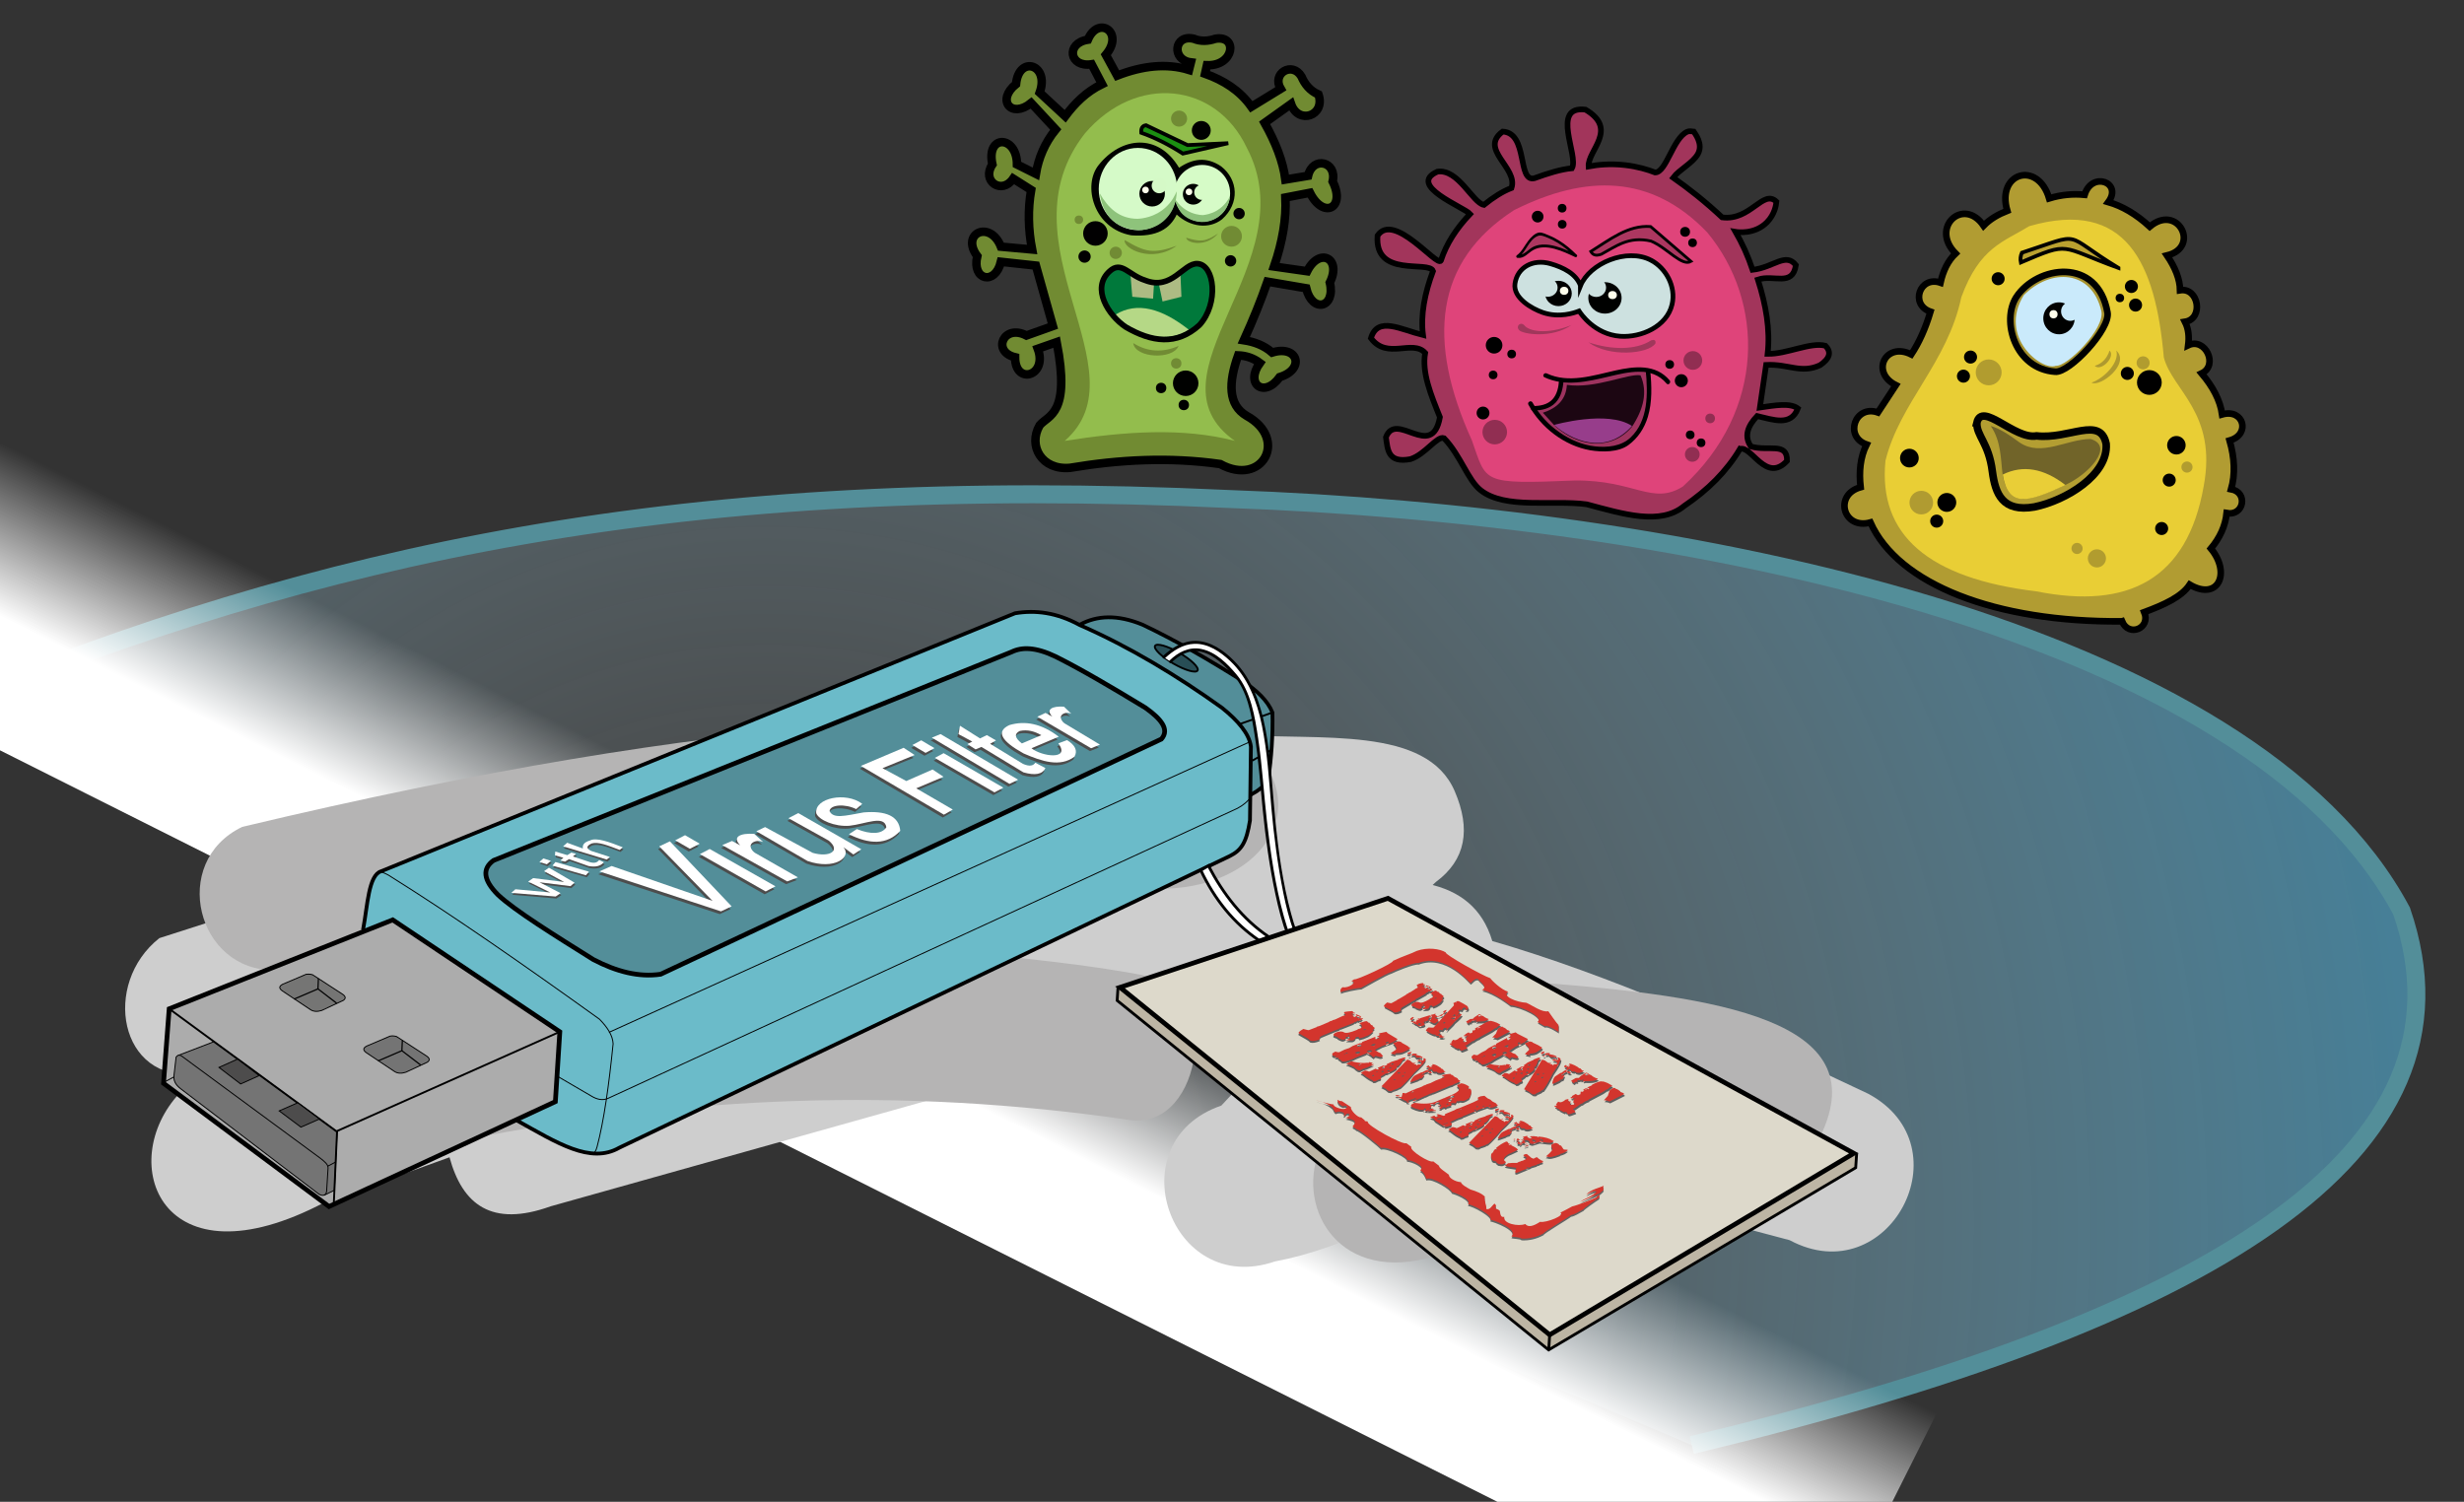 <svg enable-background="new 0 0 2607 1589" viewBox="0 0 2607 1589" xmlns="http://www.w3.org/2000/svg" xmlns:xlink="http://www.w3.org/1999/xlink"><rect x="0" y="0" width="2607" height="1589" fill="#333333" stroke="none"/><radialGradient id="a" cx="820.694" cy="1275.2" gradientTransform="matrix(.882 -.471 .48 .897 -514.753 517.474)" gradientUnits="userSpaceOnUse" r="2197.411"><stop offset="0" stop-color="#fff" stop-opacity="0"/><stop offset="1" stop-color="#29abe2" stop-opacity=".7"/></radialGradient><linearGradient id="b" gradientTransform="matrix(-.449 .894 -1.308 -.656 2594.847 2421.816)" gradientUnits="userSpaceOnUse" x1="-582.969" x2="-418.784" y1="1400.476" y2="1400.476"><stop offset="0" stop-color="#fff" stop-opacity="0"/><stop offset="1" stop-color="#fff"/></linearGradient><path d="m-59 749c398-164.9 783-248 1360-221 480 17 1080 136 1240 436 88.5 257.5-203.8 433.8-751 565" fill="url(#a)" stroke="#538e99" stroke-miterlimit="10" stroke-width="19"/><path d="m-129.7 728.8 131-260.9 2047.7 1027.7-131 260.9z" fill="url(#b)"/><path d="m1519.2 933.2-124.6 115.3-812.1 227.9c-62.5 22.5-93.3-2-106.9-51.9l-132.3 47.7c-173.1 91.2-222-42.6-153-115.9l17.3-19.9c-81.7 8.8-100.1-95.5-39-143.8l109.4-35.1 1028.5-180.1c90.9 6.2 203-9.7 232.7 59.9 17.2 40.1 11.7 72.5-20 95.9z" fill="#cecece"/><path d="m1510.6 935.2c33.4 7.1 57.8 25.3 68.3 60.5 121.9 35.2 257.8 95.1 397.6 161.5 104.5 55.9 21.5 211-83 155l-312.4-83c-80.8 50.7-159.5 91.9-232.2 105.5-111.3 38.2-168-126.7-56.7-164.9z" fill="#cecece"/><path d="m1626.6 1039.5c192 14.6 358.3 40.1 299.9 161.6l-399 124.9c-103 37-153-38.4-134.2-101z" fill="#b5b4b4"/><path d="m1215.3 1033.1c77 9.5 58.3 161.6-18.7 152.1-248.5-36.4-470.7-23-679.4 15.9l-226.4-174.7c-82.3 1.8-112-114.3-34.5-151.5 504.7-120.4 839.3-137.5 1063.7-87.7 73.8 67.8 13.1 156.1-97.9 153.1l-239.5 63.9c88.7 8.2 174.4 16.8 232.7 28.9z" fill="#b5b4b4"/><g stroke="#000" stroke-miterlimit="10"><path d="m1964.4 1220.5c-.3 5-.6 10-1 15l-324.9 192.8c-152.2-123.2-304.3-246.5-456.5-369.7.3-4.7.6-9.3.9-14" fill="#bdb5a4" stroke-width="3"/><path d="m1142.8 660.8c17.7-9.5 39.1-10.9 66.1.2 33.7 16 69.4 36.4 106.4 59.9 14.5 9.7 25.9 20.4 31 33 .5 24.1-1 47.7-4.5 70.9-4.1 6.9-10.5 11.9-18 15.9z" fill="#538e99" stroke-width="4"/><path d="m384.3 982.8c4.6-24.8 5.6-56.8 18.9-60.9l670.7-273c21.5-3.6 44-.9 68.4 12.4 52.8 23.2 102.7 53.3 150.7 87.7 17 13.7 28.8 27.4 30.5 41l-1 78.1c-3.7 23.4-9 31.5-21.4 37.7l-645.9 308.6c-30.6 17.5-65.8-5.2-108.4-28.9z" fill="#6bbbc9" stroke-width="4"/><path d="m415.5 973.3-236.5 94.1-6 78.8 175.1 130.4 239.5-111 4.7-73.9z" fill="#acacac" stroke-width="5"/><path d="m356.2 1196.9 236.1-105.2" fill="none" stroke-width="2"/><path d="m342.8 1264.7 11-5.3c1-20.6 1.9-41.3 2.9-61.9-43.5-31.8-87-63.5-130.4-95.3l-37.8 14.5" fill="#747474"/><path d="m625.8 1221.6c3-.8 4.8-3.9 5.9-8.1 7.3-27.4 12.6-65.7 17-109.1-.4-8.9-6.1-17.5-14.4-26-80.7-58-156.4-110.6-219.9-150.3-3.5-2.5-7.5-4.3-11.7-5.8" fill="none"/><path d="m1323.8 843.1c-3.5 4.6-8 8.7-14.6 12.2l-666 306.9c-5.6 2.4-11.5 1.2-17.7-2.6l-36.7-21.4" fill="none"/><path d="m644.3 1092.3 678.1-307.4" fill="none"/><path d="m522.2 910.4c-12 8.6-11.1 20.6 4.7 36.4 17.5 16.5 59.7 42.7 100.9 68.5 24.5 12.8 48.3 18.9 71.2 15.5l529.8-248.8c9.1-10.4-.9-21.7-16.9-33.1-34.8-21.2-68-40.7-94.8-54.1-21.5-10.3-35.9-10.3-46.8-5z" fill="#538e99" stroke-width="5"/><path d="m353.1 1275.1 3.5-77.6-177.6-130.1" fill="none" stroke-width="2"/><path d="m419.7 1096.8 30.8 20c3.9 2.4 5 4.8 1.6 7.1l-22.7 10.6c-4.4 1.4-8.5 1.5-12-.8l-29.8-19.9c-3.5-2.5-3.8-4.8.4-7l24.7-10.5c2.3-.4 4.6-.3 7 .5z" fill="#747474"/><path d="m425.7 1100.8-.5 10.9-25.1 10.8" fill="none" stroke-width="1.3"/><path d="m445.1 1126.9-19.9-15.2" fill="none" stroke-width="1.3"/><path d="m330.8 1031.4 30.8 20c3.9 2.4 5 4.8 1.6 7.1l-22.7 10.6c-4.4 1.4-8.5 1.5-12-.8l-29.8-19.9c-3.5-2.5-3.8-4.8.4-7l24.7-10.5c2.3-.3 4.7-.3 7 .5z" fill="#757574"/><path d="m336.9 1035.4-.5 10.9-25.2 10.8" fill="none" stroke-width="1.3"/><path d="m356.2 1061.5-19.8-15.2" fill="none" stroke-width="1.3"/><path d="m191.4 1116.8 147.4 108.6c4.3 3.4 8.6 6.6 8.3 10.6l-1.5 24c-.3 5-4.2 5.9-8.2 3.5l-146.2-111.5c-5.7-4.4-7.5-8.5-7.2-13.5l2.3-19.9c1.2-1.9 2.8-2.7 5.1-1.8z" fill="#747474"/><path d="m355.3 1229.4-8.5 4.5" fill="#747474"/><path d="m251.3 1120.6c-6.5 2.9-13.1 5.8-19.6 8.8l22.9 17.5c6.5-2.9 13.1-5.8 19.6-8.8-7.6-5.8-15.3-11.6-22.9-17.5z" fill="#4d4c4c"/><path d="m315 1166.8c-6.5 2.9-13.1 5.7-19.6 8.6l23 17.2c6.5-2.9 13.1-5.7 19.6-8.6-7.7-5.8-15.3-11.5-23-17.2z" fill="#4d4c4c"/><path d="m184.2 1139.4-11 5.8" fill="#747474"/><path d="m1311.7 766.1 34.6-12.2" fill="#6bbbc9" stroke-width="2"/><path d="m1346 793-21.1 11.8" fill="#6bbbc9" stroke-width="2"/><ellipse cx="1244.8" cy="697" fill="#284e56" rx="6.5" ry="26" stroke-width="2" transform="matrix(.502 -.865 .865 .502 16.781 1423.241)"/></g><path d="m1231.5 695.4c20.6-19.4 43.9-24 73.1 4.7 43.3 43.8 35.4 120.5 47.4 200.4 7 47.5 13.2 76.8 27.3 105.9-.1 5-1.9 9.6-5.9 13.7s-8.4 5.5-13.2 3.2c13.6 3 13.1-7.4 7.4-22.6-12.8-28.5-21.2-71.2-27.4-121-7.6-54.6-7.1-140.7-36.3-168.5-25.6-29.2-47-29.8-65.6-11.2" fill="#fff"/><path d="m1232.5 696.5c8.6-8 19-14.9 31.1-15.3 14.6-.5 27.6 8.4 37.8 18 19.1 17.9 28.5 43 33.7 68.1 5.9 28.5 7.5 57.7 10 86.6 2.7 30.6 6.7 61.2 12.8 91.4 2.8 13.7 6.2 27.2 10.9 40.3 2.1 5.9 4.5 11.8 7.2 17.5 2 4.4 1.7 8.1-.9 12.4-3.2 5.2-8.4 8.7-14.5 6.3-.3 1-.5 1.9-.8 2.9 3.8.7 8.5 1.2 11.3-2.2 2.7-3.3 1.9-8.3 1.1-12.2-1.4-6.7-4.4-12.9-6.9-19.3-2.6-6.9-4.8-13.9-6.8-20.9-9.3-33.1-14.2-67.5-18.1-101.6-3.3-29-4.9-58.2-9.2-87-3.4-22.7-7.6-49.5-22.8-67.7-9.6-11.4-22.1-24-37.3-27.1-13.1-2.7-24.7 3.4-33.8 12.3-1.4 1.4.7 3.5 2.1 2.1 8.5-8.3 19.3-14.2 31.4-11.5 14.1 3.2 24.8 14.6 34.2 24.9 14.7 16.3 19 41.4 22.3 62.3 4.3 26.5 6 53.3 8.7 79.9 3 30 7.1 60 13.4 89.4 3.2 15 7 30 12.4 44.5 2.5 6.6 5.6 13 7.2 19.9.6 2.7 1.4 6.1.3 8.8-1.5 3.6-5.6 3.1-8.8 2.5-1.9-.4-2.6 2.2-.8 2.9 6.2 2.5 11.6.1 15.8-4.8 3.6-4.2 6.6-10.7 4.1-16-5.7-12-10.2-24.5-13.6-37.3-8.8-32.2-13.4-65.9-16.7-99.1-3.2-32-4.4-64.4-10.4-96-5-26.3-14.1-53.1-33.4-72.5-10.6-10.7-24.6-20.6-40.2-20.9-13.6-.2-25.4 7.2-35 16.1-1.3 1.4.8 3.6 2.2 2.3z"/><path d="m1278.5 916c15.9 30.2 36 56.3 63.7 75.1l-9.3 4.4c-27.7-18.5-47.8-44-62.4-74.7z" fill="#fff" stroke="#000" stroke-miterlimit="10" stroke-width="3"/><path d="m1468.5 950.5-283.5 94.2 454.6 367.6 321.8-192z" fill="#ddd9cb" stroke="#000" stroke-miterlimit="10" stroke-width="5"/><path d="m1639.6 1412.3-1 16" fill="#bdb5a4" stroke="#000" stroke-miterlimit="10" stroke-width="3"/><path d="m1419 1051.6c0 .1.1.3.1.4.1-.1 0-.3-.1-.4z" fill="#636363"/><path d="m1649.4 1086.3c-2-1.8-10.9-14.7-10.9-14.7-6.1 1.8-17.4-6.4-23.1-8.9-10.8-.6-26.3-7.1-19.3-11.7-7.2-1.9-17.8-12.3-18.9-14.3-7.4-2.2-49.4-25.6-47-27.2-6.3-4.2-19.7-5.8-30.8-1.8-5.1 2.7-16 6.1-25.3 10.6 2 1.8-39.9 21.3-40.7 19.5l-3.2 2.1c7.2.5-2.7 7.7-9 6.3-2.7 1.6-2.8 3.5-2.2 5.6-.2-1.4 20.2-5.3 21.3-4.8 3.3-1.6 26.4-15.3 32.3-16.9 1.8-1.1 24-10.5 28.4-9.4 29.1-11.1 54 20.5 55.3 21.2 2.1-1.3 4.3-5.7 8.2-4.3-.7 1.4 11.8 8.2 3.9 11.5 12.8 2.3 30.2 16.3 30.2 16.3 10 .2 36.3 12.6 28.5 17.6l7.8 4.5c2.4-2.1 14.5 6 14.5 6z" fill="#636363"/><path d="m1418.7 1049.9c0 .1.1.3.1.4 0-.2-.1-.3-.1-.4z" fill="#d3352d"/><path d="m1649 1084.6c-2-1.8-10.9-14.7-10.9-14.7-6.1 1.8-17.4-6.4-23.1-8.9-10.8-.6-26.3-7.1-19.3-11.7-7.2-1.9-17.8-12.3-18.9-14.3-7.4-2.2-49.4-25.7-47-27.2-6.3-4.1-19.7-5.7-30.8-1.7-5.1 2.7-16 6.1-25.3 10.6 2 1.8-40 21.3-40.8 19.4l-3.2 2.1c7.2.5-2.7 7.7-9 6.3-2.7 1.6-2.8 3.5-2.2 5.6-.2-1.4 20.2-5.3 21.3-4.8 3.3-1.6 26.4-15.3 32.3-16.9 1.8-1.1 24-10.5 28.4-9.4 29.1-11.1 54 20.5 55.3 21.2 2.1-1.3 4.3-5.7 8.2-4.3-.7 1.4 11.8 8.2 3.9 11.5 12.8 2.3 30.2 16.3 30.2 16.3 10 .2 36.3 12.6 28.5 17.6l7.8 4.5c2.4-2.1 14.5 6 14.5 6z" fill="#d3352d"/><path d="m1696.8 1256.6c-4.1 2.1-13.9 3.9-18.5 9.4 12.3-6.8 17.2-3.9-3.1 5.5l-3.5 2.2c1.9-.9 18.5-8 18.5-8 2.5-.7 4.6-2.9 6.7-5.1-1.1-.8-.7-2.3-.1-4z" fill="#636363"/><path d="m1633.2 1306.9c-1-1 26.3-17 29-19.4 4.3-.7 7.9-3.5 13.4-6.3-1.2-.1 13.9-10.7 15.6-11.6 2-1 0-2.4 1.9-4.1-1.9 1-3.4 2.1-4.3 3.4-3.8 2-20.4 8.5-25.4 9.5-2.2 1.4-9.3 4.9-12.5 6.6 5.9 2.6-14.8 11-21.5 9.7-7.1 4.7-12.6 6.1-15.6 2.3-7.4 3-24-.5-22.2-7.6-5.1 1.2-4.1-5.7-4.9-6.5-2.1-2.1-6.3-1.9-3.9-4.6.4-.9-.5-1.9-1.5-2.9-2.9 2.1-4.7 7-8.8 5.7.9-1.8-3-11.5-1.3-12.9-3.3-3.5-8.9-5.8-15.4-7.7-4.1-2.3-9.3-5-10.1-7.8-6.2-.3-13.3-4.9-12.6-7.7-2.6-2.3-11.4-7.6-10.4-9.5l-6.3-4.8c-3.5 2.2-26-12-23.1-15.3l-5.3-3.9c-4 2.2-42.9-19.4-40.8-22.7-.7-1.1-3.4.3-3.4-1.7l-3.7-3c-3.2.9-11.8-7.9-10.7-10.8l-9.6-6.3c-1.8 0-3.4-.5-4.8-1.5.3 2.5.9 5 6 6.9 3.9-1.3 6 1.1 1.9 2.7-3.9 1-12.5-2.3-11.9-4.6-3.4-.2-24.5-5.8-16.6-3.9 6.3 1.4 11.4 3.7 15.2 7.1 1.5 1.3 1.3 3.6 3.6 5.2 4.4-2.3 11.7.4 8.2 3.6.1.2.7.2 1.5-.1 2.8-5.3 8.9-.2.9 2.2 6 1.6 13.5 2.5 7.5 8.8-.9 1.1 2.7 1.5 3.8 3.4 1.8-1.1 24.1 17.2 26.3 19.7 5.6-2.1 29.1 9 27.3 12.8 4.1-.4 20.7 6.7 13.8 10.7 5 2.6 5.9 8.3 6.8 9.2 5.7-2.8 26.5 10.1 26.8 13.8.8 0 21.7 7.2 17.1 13.2 3.6-.6 27.3 11.9 23.6 16.2 3.7.5 30.3 10.1 22.3 17.6 1.3 1 10.2.7 10.6 2.4 8 .4 15.9-1.3 23.5-5.5z" fill="#636363"/><path d="m1696.8 1254.6c-4.1 2.1-13.9 3.9-18.5 9.4 12.3-6.8 17.2-3.9-3.1 5.5l-3.5 2.2c1.9-.9 18.5-8 18.5-8 2.5-.7 4.6-2.9 6.7-5.1-1.1-.8-.7-2.3-.1-4z" fill="#d3352d"/><path d="m1633.2 1305c-1-1 26.3-17 29-19.4 4.3-.7 7.9-3.5 13.4-6.3-1.2-.1 13.9-10.7 15.6-11.6 2-1 0-2.4 1.9-4.1-1.9 1-3.4 2.1-4.3 3.4-3.8 2-20.4 8.5-25.4 9.5-2.2 1.4-9.3 4.9-12.5 6.6 5.9 2.6-14.8 11-21.5 9.7-7.1 4.7-12.6 6.1-15.6 2.3-7.4 3-24-.5-22.2-7.6-5.1 1.2-4.1-5.7-4.9-6.5-2.1-2.1-6.3-1.9-3.9-4.6.4-.9-.5-1.9-1.5-2.9-2.9 2.1-4.7 7-8.8 5.7.9-1.8-3-11.5-1.3-12.9-3.3-3.5-8.9-5.8-15.4-7.7-4.1-2.3-9.3-5-10.1-7.8-6.2-.3-13.3-4.9-12.6-7.7-2.6-2.3-11.4-7.6-10.4-9.5l-6.3-4.8c-3.5 2.2-26-12-23.1-15.3l-5.3-3.9c-4 2.2-42.9-19.4-40.8-22.7-.7-1.1-3.4.3-3.4-1.7l-3.7-3c-3.2.9-11.8-7.9-10.7-10.8l-9.6-6.3c-1.8 0-3.4-.5-4.8-1.5.3 2.5.9 5 6 6.9 3.9-1.3 6 1.1 1.9 2.7-3.9 1-12.5-2.3-11.9-4.6-3.4-.2-24.5-5.8-16.6-3.9 6.3 1.4 11.4 3.7 15.2 7.1 1.5 1.3 1.3 3.6 3.6 5.2 4.4-2.3 11.7.4 8.2 3.6.1.2.7.2 1.5-.1 2.8-5.3 8.9-.2.9 2.2 6 1.6 13.5 2.5 7.5 8.8-.9 1.1 2.7 1.5 3.8 3.4 1.8-1.1 24.1 17.2 26.3 19.7 5.6-2.1 29.1 9 27.3 12.8 4.1-.4 20.7 6.7 13.8 10.7 5 2.6 5.9 8.3 6.8 9.2 5.7-2.8 26.5 10.1 26.8 13.8.8 0 21.7 7.2 17.1 13.2 3.6-.6 27.3 11.9 23.6 16.2 3.7.5 30.3 10.1 22.3 17.6 1.3 1 10.2.7 10.6 2.4 8 .4 15.9-1.4 23.5-5.5z" fill="#d3352d"/><path d="m633 925 128.6 42.2 11.3-5.3-65.2-68.8-11.4 5.3 56.4 57.7-106.8-36.8z" fill="#4d4d4d"/><path d="m713.2 892 15.5 9c3.5-1.8 6.9-3.6 10.4-5.4-5.2-3-10.3-6-15.5-9-3.5 1.8-6.9 3.6-10.4 5.4z" fill="#4d4d4d"/><path d="m739.4 906.7 69.6 39.5c3.5-1.8 6.9-3.6 10.4-5.4-23.2-13.2-46.4-26.3-69.6-39.5z" fill="#4d4d4d"/><path d="m763 897.1 68.7 38.4 11.3-4.3-45.4-25.9c-3.3-2.3-5.2-5.7-4.5-8.2.9-3.3 6.8-6 13.2-3.3-3.2-2.9-6.3-5.7-9.5-8.6-15-1-23.6 3.2-14.8 12.1-2.9-1.5-5.8-3-8.7-4.6-3.4 1.5-6.9 3-10.3 4.4z" fill="#4d4d4d"/><path d="m799 882.4 9.3-4.4 50.4 27.3c17.7 5.1 30.2-2.1 16.9-13l-42.6-23.8 10.4-5.4 66.7 38.3-8.4 5.5-10.5-7.7c9.3 10.6-9.6 24.4-38 14.6z" fill="#4d4d4d"/><path d="m911.1 853.5-6.4 5.6c-11.8-5.9-27.8-4.8-28.2 2.2 4.2 8.2 15.7 5 36 1.3 23.7-2 37.5 3.9 38.8 19.5-14.3 15.4-33.1 14.1-54.3 3.6l8.4-5.5c14.1 5.8 26.7 5.7 31.2-2-2.2-13.2-21.8-3.4-39-1.5-15.4 1.3-32.7-6.1-35.2-13.3-2-16.2 31.5-23.1 48.7-9.9z" fill="#4d4d4d"/><path d="m909.6 813.3 87.9 51.7 9.4-5.5-38.7-22.5 28.9-12.1-11.6-7.8-27.8 12.3-25.2-13.7 34-13.8-11.6-7.8z" fill="#4d4d4d"/><path d="m1096.3 761.3c19 11.1 37.9 22.3 56.9 33.4l9.4-3.8-37.6-22.6c-2.7-2-4.3-5-3.7-7.2.8-2.9 5.6-5.3 11-2.9-2.6-2.5-5.2-5-7.8-7.5-12.4-.8-19.6 2.8-12.3 10.6-2.4-1.3-4.8-2.6-7.2-4-3 1.4-5.8 2.7-8.7 4z" fill="#4d4d4d"/><path d="m964.1 791.3 14 8.3c3.1-1.7 6.3-3.3 9.4-5-4.7-2.8-9.4-5.5-14-8.3-3.1 1.6-6.2 3.3-9.4 5z" fill="#4d4d4d"/><path d="m987.8 804.8 63.2 36.5c3.1-1.7 6.3-3.3 9.4-5-21.1-12.2-42.1-24.3-63.2-36.5z" fill="#4d4d4d"/><path d="m984.7 783.4 82.2 48.9c3-1.5 6.1-3 9.1-4.4-27.4-16.1-54.7-32.2-82.1-48.3-3.1 1.3-6.1 2.6-9.2 3.8z" fill="#4d4d4d"/><path d="m1013 779.8 1.6-8.9 21.2 13.4 7.2-3.5 9.7 5.6-6.2 3.6 34.7 21.2c6.8 3 10.9 2.2 13.1-1.2l10.7 5.7c-3.1 6.5-10.8 8.1-23.3 4.5l-44.4-26.9-6.2 2.6-8.7-5.6 5.2-2.7z" fill="#4d4d4d"/><path d="m1127.8 786.1-9.2 3.4c13.2 18.2-17.9 13.9-28.4 5.2l28.8-12.2c-18.4-14.1-35.8-17.2-52.3-12.3-14.5 6.8-8.5 16.9 15.1 30 19.5 8.5 38.6 14.8 53.9 3.4 3.5-6.5.6-12.3-7.9-17.5zm-47.8 3.4c-7.9-6.1-8.1-10.3-2.2-13.2 8.1-1.7 15.6.3 22.8 4.5z" fill="#4d4d4d"/><path d="m541.9 946.7 46.9 4 5.2-3.7-22.3-11.4 32.8 4.1 4.2-3.8-27-15.7-5.3 3.7 21.4 11.3-32.8-4-5.3 3.6 23.3 11.5-36.8-3.3z" fill="#4d4d4d"/><path d="m571.6 914 7.9 2.5c1.4-1.2 2.8-2.5 4.2-3.7-2.6-.8-5.2-1.7-7.9-2.5-1.4 1.2-2.8 2.5-4.2 3.7z" fill="#4d4d4d"/><path d="m585.3 917.9 3.3-3.8 35.4 10.3-3.2 3.8z" fill="#4d4d4d"/><path d="m588 907.1.3-4 12.8 3.8 4.2-2.7 4.9 1.3-3.2 2.8 18.6 6.2c4.6 1.2 7.3 0 9.2-2.4l4.9 2.3c-3.1 3.7-8 5.6-16.3 4l-20.6-7.3-4.2 2.7c-1.6-.4-3.3-.9-4.9-1.3 1.1-.9 2.1-1.9 3.2-2.8-3-.9-5.9-1.8-8.9-2.6z" fill="#4d4d4d"/><path d="m596.6 897.6 46.2 14 3.2-2.8-19.6-6.3c-6-2.9-5-5.5.5-8 6.9-2 16.9 2.1 29.6 6.9l3.2-2.8c-14.2-5.6-28.1-10.7-34.6-7.2-6.5 1.8-8.2 4.8-7.6 8.5l-16.6-6.1z" fill="#4d4d4d"/><path d="m541 944.7 46.9 3.9 5.2-3.6-22.3-11.5 32.8 4.1 4.3-3.7-27.1-15.8-5.2 3.7 21.3 11.4-32.8-4.1-5.3 3.7 23.4 11.5-36.9-3.4z" fill="#fff"/><path d="m570.7 912 7.9 2.5c1.4-1.2 2.8-2.5 4.2-3.7-2.6-.8-5.2-1.7-7.9-2.5-1.4 1.2-2.8 2.4-4.2 3.7z" fill="#fff"/><path d="m584.5 915.9 3.2-3.8 35.4 10.2-3.2 3.8z" fill="#fff"/><path d="m587.2 905 .3-4 12.8 3.8 4.2-2.7 4.9 1.3-3.2 2.8 18.6 6.2c4.6 1.2 7.3 0 9.2-2.4l4.9 2.3c-3.1 3.7-8 5.6-16.3 4l-20.6-7.3-4.2 2.7c-1.6-.4-3.3-.9-4.9-1.3 1.1-.9 2.1-1.9 3.2-2.8-3-.9-6-1.7-8.9-2.6z" fill="#fff"/><path d="m595.8 895.5 46.2 14 3.2-2.8-19.6-6.3c-6-2.9-5-5.5.5-8 6.9-2 16.9 2.1 29.6 6.9l3.2-2.8c-14.2-5.6-28.1-10.7-34.6-7.2-6.5 1.8-8.2 4.8-7.6 8.5l-16.6-6.1z" fill="#fff"/><path d="m634.2 922 128.6 42.3 11.3-5.3-65.3-68.8-11.3 5.3 56.4 57.7-106.8-36.9z" fill="#fff"/><path d="m714.4 889.1 15.5 9c3.5-1.8 6.9-3.6 10.4-5.4-5.2-3-10.3-6-15.5-9-3.5 1.8-6.9 3.6-10.4 5.4z" fill="#fff"/><path d="m740.5 903.7 69.6 39.5c3.5-1.8 6.9-3.6 10.4-5.4-23.2-13.2-46.4-26.3-69.6-39.5z" fill="#fff"/><path d="m764.2 894.2c22.9 12.8 45.8 25.6 68.7 38.4l11.3-4.3-45.4-25.9c-3.3-2.3-5.2-5.7-4.5-8.2.9-3.3 6.8-6 13.2-3.3-3.2-2.9-6.3-5.7-9.5-8.6-15-1-23.6 3.2-14.8 12.1-2.9-1.5-5.8-3-8.7-4.6-3.4 1.5-6.9 3-10.3 4.4z" fill="#fff"/><path d="m800.2 879.5 9.3-4.4 50.4 27.3c17.7 5.1 30.2-2.1 16.9-13l-42.6-23.7 10.4-5.4 66.7 38.3-8.4 5.5-10.5-7.7c9.3 10.6-9.6 24.4-38 14.6z" fill="#fff"/><path d="m912.3 850.5-6.4 5.6c-11.8-5.9-27.8-4.8-28.2 2.2 4.2 8.2 15.7 5 36 1.3 23.7-2 37.5 3.9 38.8 19.5-14.3 15.4-33.1 14.1-54.3 3.6l8.4-5.5c14.1 5.8 26.7 5.7 31.2-2-2.2-13.2-21.8-3.4-39-1.5-15.4 1.3-32.7-6.1-35.2-13.3-2-16.1 31.5-23 48.7-9.9z" fill="#fff"/><path d="m910.8 810.4 87.9 51.6 9.4-5.4-38.7-22.5 28.9-12.2-11.6-7.7-27.8 12.2-25.2-13.6 34-13.9-11.6-7.7z" fill="#fff"/><path d="m1097.5 758.3c19 11.1 37.9 22.3 56.9 33.4l9.4-3.8-37.6-22.6c-2.7-2-4.3-5-3.7-7.2.8-2.9 5.6-5.3 11-2.9-2.6-2.5-5.2-5-7.8-7.5-12.4-.8-19.6 2.8-12.3 10.6-2.4-1.3-4.8-2.6-7.2-4-3 1.5-5.9 2.8-8.7 4z" fill="#fff"/><path d="m965.3 788.3 14 8.3c3.1-1.7 6.3-3.3 9.4-5-4.7-2.8-9.4-5.5-14-8.3-3.1 1.7-6.2 3.4-9.4 5z" fill="#fff"/><path d="m989 801.9 63.2 36.5c3.1-1.7 6.3-3.3 9.4-5-21.1-12.2-42.1-24.3-63.2-36.5z" fill="#fff"/><path d="m985.9 780.5 82.2 48.9c3-1.5 6.1-3 9.1-4.4-27.4-16.1-54.7-32.2-82.1-48.3-3.1 1.2-6.2 2.5-9.2 3.8z" fill="#fff"/><path d="m1014.1 776.8 1.6-8.9 21.2 13.4 7.2-3.5 9.7 5.6-6.2 3.6 34.7 21.2c6.8 3 10.9 2.2 13.1-1.2l10.7 5.7c-3.1 6.5-10.8 8.1-23.3 4.5l-44.4-26.9-6.2 2.6-8.7-5.6 5.2-2.7z" fill="#fff"/><path d="m1129 783.1-9.2 3.4c13.2 18.2-17.9 13.9-28.4 5.2l28.8-12.2c-18.4-14.1-35.8-17.2-52.3-12.3-14.5 6.8-8.5 16.9 15.1 30 19.5 8.5 38.6 14.8 53.9 3.4 3.5-6.4.6-12.3-7.9-17.5zm-47.8 3.5c-7.9-6.1-8.1-10.3-2.2-13.2 8.1-1.7 15.6.3 22.8 4.5z" fill="#fff"/><path d="m1430.4 1071.8 1 .6v1h1.6l-.2.4h.8l-.2.4-.5.2c-.5-.3-1.6-.2-3.4.4l-.2.4.3.2 1.5-.6.3.2-.7 1.6h.8l.3.2.6 1.4.5-.2c1.3-.5 2.2-.7 2.6-.4l.3.2-.3.8c1.9 1.2 3.8 1.4 5.8.6l.6.4-1.5 1.6-2.3.6-1.1.8-.3-.2.2-.4-.3-.2-1 .4-.8 1h-1.6l-1.3 1.2-12 4.7-1 .4h-.8l-1.8 1.4-2.8.8-15.1 6.3c-2.5 1.1-3.1 2.2-1.8 3.5l-.5.2c-4.1 1.7-7.4 2.2-9.9 1.4l-1.7-1.6-2.2-1.4-8.2-4.7c-1.1-.7.4-2.3 4.7-4.7 3.5 1 5.5 1.5 5.9 1.2l8.1-3.1.2-.4 2.8-.8 9.7-4.1 1.6-1 2.3-.6.2-.4 2.8-.8 8-3.7 3.2-1c-1.5-1.9-2.1-2.9-1.6-3.1l.5-.2c1.8-.3 4.4-.7 7.9-.9zm9.1 5.4c.4.9.2 1.5-.3 1.8l-.5.2-.6-.4.2-1.4c-.5.2-1.8-.1-3.7-.8-.4-.8-.3-1.2.2-1.4zm6.7 5.4 1.4 1.4h.8l.3.2 1.9 2.3 1.4.4c-.1.6.6 1.5 2.2 2.5l-.2.4c.6.4 0 1-2 1.8l1 .6h-.8l-1 .4.3.2 1-.4.6.4c-2.3 2.5-4.3 4.2-6 4.9l-4.4 1.8-4.5 1.2-.9-1.6-2.9.2c-.2 1.4-1 2.5-2.5 3.1l-1 .4h-6.4c-.4-.3.8-1 3.7-2.2v-1l-1-.6h-2.4l-1.5.6c1 .7 1 1.3.1 1.6l-1.9.8c-1.1.5-3.3-.3-6.7-2.3l.5-.2-4.2-1.7c-1-.7-.5-1.7 1.7-3.1 3.9-1.6 6.9-1.8 9-.4 1.9 1.2 6.4.4 13.6-2.6l1.6-1 1.8-.4c2.5-1.1 2.6-2.7.4-4.9l-1.4-.4 1.1-.8c4.3-1.5 6.7-2 7.3-1.6zm-19.2 14.5-1.1.8 1 .6 1-.4zm16.2-6.1-1 .4 1 .6 2.3-.6-.6-.4z" fill="#5e5e5e"/><path d="m1466.6 1093.7 1.7 1.6 10.4 6.2-4.9 3.1-11.3 4.1-8.1 4.1 3.8 2.5 2.4 1 2.7 3.3-1.9.8c-.7.3-2.7-.1-5.9-1.2l-1 .4-.8 1-.5.2-.6-.4.2-.4h-.8l-1.1-1.2-3.8-2.5h-.8l-.3-.2-1 .4.3.2-7.6 2.9-2.9 1.2-3.6 1.8c-6 2.3-9.8 3.1-11.5 2.4l-1.1-1.2-2.9-1.9c-.4-.3-.2-.6.8-1l-.3-.2c-1.3.5-2.6.4-3.9-.4 1.6-.7 2.2-1.2 1.8-1.4l-.3-.2-.5.2.6.4-.5.2h-2.4c-2.6-1.6-2-3.2 1.5-4.7l.5-.2c.7.5 1.9.7 3.7.8l5.5-2.7.5-.2 4.7-1.6 3.7-2.2 7.6-2.9.5-.2.6.4.5-.2 1-1.4 13.5-5.3.3.2v2.1l.3.2 3.7-1.2.5-.2-1.9-1.2-1 .4.3-.8 3.4-1.4-.6-.4.5-.2h-.8l-.6-.4c-.4-.3-.2-.6.8-1zm-27.3 13.4-3.6.8v1l1 .6h1.6l2.4-1-1.1-1.2zm-14.8 8.6-.5.2-.3.8c.6-.3 1.3-.2 1.9.2l.3-.8zm-2.4 1-.5.2 1.6 1 .5-.2zm31.2-10.3-.2.4h-.8l-2.4 1 .6.4 1-.4.3.2-.2.4 2.7.2c-.4-.8-.3-1.2.2-1.4h.8l.5-.2-.3-.2zm-19 8.9-1 .4 1.9 1.2h1.6l1.5-.6.5-1.2-.6-.4c-1-.2-2.3 0-3.9.6zm32.7-11-.5.2-.5 1.2 1 .6 2.6-1.4-1-.6zm-16.8 8.8-2.6.4-1.5.6 1.1 1.2 1.4.4 3.4-1.4zm32.8-8.3-.2.4 5.3 2.9 2.2 1.4-.2.4 1.4.4c1.3.8-1.2 2.5-7.3 5.1-2 .7-4.4 1-7.3 1l-1 .4 1 .6-1 .4-4-1-.3-.2c-.3-.2 1.5-1.5 5.2-3.9l.2-.4c1.3-.5.3-2.7-3-6.6l.2-.4.5-.2c1.1 0 2.7-.5 5-1.4zm-31.7 21.5 1 .6-1.6 1 1 .6.2-.4 1-.4.3.2-.3.8-6.3 2.7-4.7 1.6-3.1 1.6-1.9-.2-2.2-1.4-2.1-1.9c-3.9-2.1-6.6-3.1-8-3.1-.5-.3 1.1-1.3 4.9-3.1 6.9 1.8 12.8 2.3 17.5 1.5l.3.2-.2.4.5-.2.8-1zm-12.6 1.2 1 .6 1-.4-.3-.2zm-.7.6-1 1.4h.8l1.9-.8z" fill="#5e5e5e"/><path d="m1486.4 1120.9.6.4c.4.3-.6 1-2.9 2.3-1.2 2.3-2.7 4.2-4.4 5.9l-1 .4h-.8l-.5.2c2.1 1.4-1.2 3.9-9.9 7.6h-1.6c.4.3-1.4 1.4-5.4 3.3 1.1 1.3 1 2.3-.4 2.9l-1.8.4-2.6 1.4-.5.2-2.1.2-1.1-1.2-2.7-1.2.5-.2h-.8l-2.9-1.9-4.6-3.5-1.8-.6c.6-.9 2.1-1.9 4.4-2.9 1.9.2 3.4.6 4.3 1.2l2.4-1 4.5-2.2c1.3.8 2.2 1.1 2.9.8l.5-1.2h-.8l-.3-.2.2-.4 5.8-2.4c.6-.3 1.3-.2 1.9.2l1.5-.6c.6-.3.7-.6 0-1l1.5-.6 3.6-1.8 7-2.2.2-.4.5-.2c3.9-1.5 6.1-1.9 6.6-1.7zm7.1-5.7-1.5 1.6-.3-.2-.2.4-1.5.6c-1.1-.7-1.3-1.3-.5-1.8 2.3-.7 3.5-.9 4-.6zm10.6 4.8 1 .6-.5 1.2h-.8l.2-.4-.6-.4-4.5.2-2.5-2.7-.5.2-2.9.2 1.6-2c2.3-.3 3.8-.1 4.7.4l-.5.2-.2.4-.5.2c2.9.5 4.9 1.2 6 1.9zm-39.5 9.7-1.5.6c.6.4.3.9-1 1.4l-.2.4.6.4h1.6l1-.4c-1.1-.7-.9-1.3.3-1.8zm27.8-10.6.3.2-1.1.8h-.8l-.3-.2.2-.4zm-20.3 8.2-.5.2.8 1h.8l1.5-.6-1-.6zm-15.5 8.1-1 1.4 1.9-.8zm52-12.5c0 1.9-4.1 6.6-12.1 13.9-6 7.2-11 12.5-14.9 15.8h-.8l-2.1 1.2-1.5.6h-.8l-.2.4-.5.2h-.8l-.5.2-2.6 1.4-2.7-.2-3.3-2.7-4.3-2.3 27.2-28.1h.8l1.8.6.6.4 2.4 2.1c.6.4 1.6.3 2.9-.2l.6.4-.5.2h-.8l-.5.2-.2.4.6.4 1.8.6.8 1 1.3-1.2 2.7.2 1.5-1.6-.3-.2h-.8l-.3-.2.8-1-4.5-.8.2-.4.5-.2h.8l-.6-.4 1-.4h.8l.5-.2-.2.4.3.2c1.5.5 2.5.7 3.1.4.5-.2.6-.9 0-2.1l.5-.2h.8zm-37.2 8.1-1.9.8.3.2 1.4.4 1-.4zm-8.5 3.9-1.9.8 1 .6h1.6l.3-.8zm-9.9 4.4-1 .4-.3.8.6.4.5-.2 1.1-.8zm16.2-5-1.8.4.8 1h.8l1.5-.6zm9.5 2.4v1l.3.2h1.6l1.1-.8-.6-.4zm8.2-.3h-.8l-1 .4 1 .6.5-.2zm-3.1 3.6-1.1.8 1 .6 2.1-1.2zm-9.2 3.9v1l2.3-.6-.6-.4zm46.8-13.8 2.6 1.6 1.4 1.4h.8l.3.2 1.3 1.9 1.4.4-.2.4-1 .4c-3.2 1.4-5.8 1.4-7.7.2l-.5-.8-.5.2c-.7.3-1.7.2-3.1-.4l-1.4-2.5-.5.2-.2.4-.5.2-2.3.6c.4.3.2.6-.8 1l.6.4c1.4-.5 2.4-.5 3.2 0l-.3.8h.8l.3.2-.2.4-.5.2h-1.6l-2.2-1.4-2.8.8-.5.2-.8 1h-.8l-1.6 1 .6.4 1.9-.8.6.4-2.6 3.5-2.8.8-1.6 1c-5 1.9-7.8 2.8-8.3 2.4 1.8-3.9 3.7-6.3 5.7-7.2l6-2.9h.8l.5-.2 2.6-1.4 1.9-.8h.8c.7-.3 1.2-1.2 1.5-2.7l.5-.2-.3-.2c-1 .4-1.7.5-2.1.2l-.6-.4.3-.8 2.4-1v1l1.4.4-.2.4h.8l1.5-.6-.3-.2-1.4-.4 1-.4h.8l.5-.2c-.9-.5-1-1-.3-1.2 2.1.3 3.9.9 5.7 2.1z" fill="#5e5e5e"/><path d="m1541.8 1142.8 1.3 1.9 1.8.6-.5 1.2-6.3 2.7-1.1.8-2.8.8-17 7.1-2.3.6-.2.4-.5.2h-.8l-.5.2-4.1 2-.5.2h-.8l-.2.4-2.4 1-4.5 2.2-.3-.2-.2.4-4.4 1.8-.6-.4.3-.8h.8l.2-.4.5-.2 2.1-.2.5-.2-.3-.2-2.1-.8-.5.2-1.6 1-2.1.2-.2.4-.5.2-3.2 1 1.8.6.5.8-.5.2h-1.6c-1.1-.7-1.3-1.2-.6-1.4-1.3-.1-4.3-1.5-9.1-4.3l.5-.2c.6-.3 1.3-.2 1.9.2h.8l.5-.2.9-4.1c.6-.2 1.6-.1 3.1.4l1-.4 7.5-3.5h.8l.5-.2.2-.4 5.2-1.8 2.4-1 2.1-1.2.3.2.2-.4.5-.2h.8l.2-.4.5-.2 4.2-1.4 5.5-2.7 9.1-3.5.2-.4-.6-.4-2.1-.8.2-.4 1-.4c1.3-.5 3.9-.9 7.8-1.2l.5.8 1.8.6 2.1 1.9zm-60.4 18.6-.5.2c-1.9.5-3 .6-3.4.4l-1.3-.8 1-.4c.7-.3 2-.1 4.2.6zm13.4-5.3-1 .4 1 .6 1-.4zm-1.7 1.4 1 .6 1.5-.6zm60.1-6.5c1.5 1 1.3 1.9-.7 2.7l.3.2c.4.3 1.1.2 2.1-.2 2.4 1.5 2.2 4.9-.5 10.1l-3.7 2.2-.3-.2-.2.4-.5.2c-1.6.7-3.1.7-4.5.2-1.6.7-2.6.9-3.1.6l.2-.4-1 .4-1.3 2.3c-1.3-.4-2.8-.5-4.3-.2l-.5.2.3 2.3-5 1.4-.3.8h-.8l-.5.2.2-.4-1-.6-2.4 1-.8 1h-1.6l-.3-.2c-.4-.3-.2-.6.8-1l.2-.4-.3-.2h-1.6l.2-.4.5-.2h.8l.5-.2c-.4-.3-.2-.6.8-1l-1.6-1-.2.4-.5.2h-.8l-.6-.4c1.9-.8 2.6-1.4 2-1.8l-1.6-1-2.3.6-1.6 2-.5.2c-1.1-.7-1.9-.9-2.6-.6l-1.8.4.3.2c1.9 1.2 1.6 2.6-.9 4.1l-.2.4.3.2c1.9-.8 3.5-.9 4.5-.2l-.2.4-.5.2h-.8l-.5.2 4.5.8-.2.4-.5.2c-4.9.3-8.5.2-10.8-.2l-.6-.4c1.2-.5 1.6-1.1 1.2-1.8l-1-.6c-1 .8-1.3 1.2-1 1.4-2.6 1.1-6.8.2-12.7-2.5-2.1-1.4-1.2-2.9 2.6-4.5 9.7 1.4 17.1 1 22.3-1.2l9.2-3.9h.8l.2-.4 8.3-3.5c6.7-3.3 8.3-6 5-8.2-.8-1-.6-1.8.5-2.3h.8l.5-.2 1.6-1c2.5.1 5.1 1.1 7.7 2.8zm-15.4 10.2-2.9.2c-.6.3-.5.7.3 1.2l-1.6 1 .6.4h1.6l2.4-1c.8-.5.6-1.1-.4-1.8zm-5.1 3.5 1-.4-.3-.2-.5.2-1.1.8-.3-.2-1.1.8.3.2 1.5-.6 1 .6c.5.3 0 .9-1.5 1.6 1.3.3 2.3.4 2.7.2l.5-.2c-.6-.4-.1-1 1.5-1.6l-.6-.4.5-.2zm-26.4 11.4 1 .6h-1.6l-.3-.2zm4 0-.5.2.6.4 1.8-.4-.3-.2zm21.2-6.5-1.8.4 1.6 1 1-.4z" fill="#5e5e5e"/><path d="m1570.5 1161.4 3.3 2.7 3 1.4 2.1 1.9 3.7 1.9c1 .9 1.3 1.5.9 1.6h.8l.3.2-.3.8-3.4 1.4c-2.5 1-4.8.9-7.1-.4l-10.4 3.7-.2.4-3.7 1.2-10.2 4.3h-.8l-.5.2c.4.3.2.6-.8 1l-4.7 1.6-8.4 3.9 1 .6c1.2.8 1.2 1.8 0 3.1-3.8 1.3-6.2 1.7-6.9 1.2l1.1-.8-.6-.4c-1 .4-1.7.5-2.1.2l-8-5.2-1.6-2.1-.6-.4-3.2-1 .2-.4 3.4-1.4h1.6l-.2.4-.5.2 1.8.6 1.5-.6.3-.8-1.6-1 1-.4c.7-.3 2.8.2 6.3 1.5h.8c1.3-.5 1.5-1.1.7-1.6l10.3-4.3 2.1-1.2 3.2-1 14.6-6.1 4.5-2.2.3.2c1.2-.6 1.1-1.4-.3-2.3l.8-1 2.4-1zm-25.2 14.3-.5.2 1 .6 1.1-.8zm-20.3 9.2-3.6.8-1.1.8.3.2 4.7-.6.2-.4zm18-5.6-.2.4.6.4 1.5-.6-.3-.2zm18.9-6.9-.3.8 1.4.4 1.1-.8-.6-.4zm7.9-.6-1.5.6 1 .6 1.1-.8zm-10.2 4.3-.2.4 1.3.8 1.5-.6-1-.6zm-28.3 13.9-3.2 1-1.5.6.3.2 5-1.4zm44.4-18.6-.5.2.5.8 1.9-.8-.3-.2z" fill="#5e5e5e"/><path d="m1579 1180.8.6.4c.4.3-.6 1-2.9 2.3-1.2 2.3-2.7 4.2-4.4 5.9l-1 .4h-.8l-.5.2c2.1 1.4-1.2 3.9-9.9 7.6h-1.6c.4.3-1.4 1.4-5.4 3.3 1.1 1.3 1 2.3-.4 2.9l-1.8.4-2.6 1.4-.5.2-2.1.2-1.1-1.2-2.7-1.2.5-.2h-.8l-2.9-1.9-4.6-3.5-1.8-.6c.6-.9 2.1-1.9 4.4-2.9 1.9.2 3.4.6 4.3 1.2l2.4-1 4.5-2.2c1.3.8 2.2 1.1 2.9.8l.5-1.2h-.8l-.3-.2.2-.4 5.8-2.4c.6-.3 1.3-.2 1.9.2l1.5-.6c.6-.3.7-.6 0-1l1.5-.6 3.6-1.8 7-2.2.2-.4.5-.2c4-1.5 6.2-2 6.6-1.7zm7.2-5.8-1.5 1.6-.3-.2-.2.4-1.5.6c-1.1-.7-1.3-1.3-.5-1.8 2.2-.7 3.5-.9 4-.6zm10.6 4.8 1 .6-.5 1.2h-.8l.2-.4-.6-.4-4.5.2-2.5-2.7-.5.2-2.9.2 1.6-2c2.3-.3 3.8-.1 4.7.4l-.5.2-.2.4-.5.2c2.9.6 4.9 1.2 6 1.9zm-39.5 9.7-1.5.6c.6.4.3.9-1 1.4l-.2.4.6.4h1.6l1-.4c-1.1-.7-.9-1.3.3-1.8zm27.7-10.6.3.2-1.1.8h-.8l-.3-.2.2-.4zm-20.2 8.2-.5.2.8 1h.8l1.5-.6-1-.6zm-15.5 8.2-1 1.4 1.9-.8zm52-12.6c0 1.9-4.1 6.6-12.1 13.9-6 7.2-11 12.5-14.9 15.8h-.8l-2.1 1.2-1.5.6h-.8l-.2.4-.5.2h-.8l-.5.2-2.6 1.4-2.7-.2-3.3-2.7-4.3-2.3 27.2-28.1h.8l1.8.6.6.4 2.4 2.1c.6.4 1.6.3 2.9-.2l.6.4-.5.2h-.8l-.5.2-.2.4.6.4 1.8.6.8 1 1.3-1.2 2.7.2 1.5-1.6-.3-.2h-.8l-.3-.2.8-1-4.5-.8.2-.4.5-.2h.8l-.6-.4 1-.4h.8l.5-.2-.2.4.3.2c1.5.5 2.5.7 3.1.4.5-.2.6-.9 0-2.1l.5-.2h.8zm-37.2 8.1-1.9.8.3.2 1.4.4 1-.4zm-8.5 3.9-1.9.8 1 .6h1.6l.3-.8zm-9.9 4.5-1 .4-.3.8.6.4.5-.2 1.1-.8zm16.2-5.1-1.8.4.8 1h.8l1.5-.6zm9.5 2.5v1l.3.2h1.6l1.1-.8-.6-.4zm8.2-.4h-.8l-1 .4 1 .6.5-.2zm-3.1 3.7-1.1.8 1 .6 2.1-1.2zm-9.3 3.8v1l2.3-.6-.6-.4zm46.8-13.8 2.6 1.6 1.4 1.4h.8l.3.2 1.3 1.9 1.4.4-.2.4-1 .4c-3.2 1.4-5.8 1.4-7.7.2l-.5-.8-.5.2c-.7.3-1.7.2-3.1-.4l-1.4-2.5-.5.2-.2.4-.5.2-2.3.6c.4.3.2.6-.8 1l.6.4c1.4-.5 2.4-.5 3.2 0l-.3.8h.8l.3.2-.2.4-.5.2h-1.6l-2.2-1.4-2.8.8-.5.2-.8 1h-.8l-1.6 1 .6.4 1.9-.8.6.4-2.6 3.5-2.8.8-1.6 1c-5 1.9-7.8 2.8-8.3 2.4 1.8-3.9 3.7-6.3 5.7-7.2l6-2.9h.8l.5-.2 2.6-1.4 1.9-.8h.8c.7-.3 1.2-1.2 1.5-2.7l.5-.2-.3-.2c-1 .4-1.7.5-2.1.2l-.6-.4.3-.8 2.4-1v1l1.4.4-.2.4h.8l1.5-.6-.3-.2-1.4-.4 1-.4h.8l.5-.2c-.9-.5-1-1-.3-1.2 2.2.3 3.9.9 5.7 2.1z" fill="#5e5e5e"/><path d="m1595.7 1210.8-.3.8 2.1.8-.2.4.3.2h-.8l-1 .4 1.4.4.2-.4.5-.2h.8l.6.4-.5.2 3.7 1.9 1.9 1.2 1.7 1.6-7 3.3-2.9 1.2c-5.5 3.4-6.6 6.1-3.3 8.2.9.5 0 1.4-2.6 2.5-.9.4-2.6.3-5.2-.2l-.3-.2-1.1-1.2h-.8l.3-.8-1-.6-1.9-.2-1.6-1c-1.9-4.4-1.6-7.1.9-8.2.6-1.9 1.5-3 2.6-3.5h.8l.3.2-.3.8.3.2c1-.4.7-1.1-.8-2.1 3.4-3 7-5.3 10.9-7h.8zm7.4-3.5-.2.4-.5.2h-.8l-.3-.2.2-.4.5-.2h.8zm2.5-1 .6.4.8 1 1.4.4-1.9.8c-.4-.3-1.1-.2-2.1.2l-.3-.2zm38.3 3-.8 1-1.9.8c-1.3.3-5.3-.1-12.1-1.1-5.2 1.8-8 2.6-8.3 2.4l-1.8-.6-1.6-1c1-.4 1.2-.7.8-1l-2.2-1.4h-2.4l-1.6 1h.8l.6.4c.4.3.2.6-.8 1l.6.4 1-.4.6.4-1.9.8c-1.1-.7-2.9-.5-5.5.6l-1.9-.2c.4-1.1.3-1.8-.3-2.3l1-.4 2.6 1.6 1.5-.6c.6-.3.5-.7-.3-1.2l2.6-1.4-.6-.4c-1.6.7-2.6.9-3.1.6l3.9-1.6c-1.5-1-1.9-1.6-1.3-1.9 2.6-.8 4.1-1 4.7-.6l.3.2-1 .4 1.9 1.2 2.1.8 1.3-1.2-.3-.2-1.9-.2.8-1c2.2-.2 4.6 0 7.1.4l.5.8.2-.4 1-.4c6.1.5 10.9 1.9 14.4 4.1zm-33.8 2.5.3.2-.3.8-1.9.8-.3-.2.3-.8zm12.7-4.2h-.8l-1 .4-.3.8 2.6 1.6 1.9-.8-.5-.8h-.8l-1-.6.2-.4zm-7.5 4.5 1 .6-.5.2h-1.6l.2-.4zm15.4-5.1-1.5.6-.3.8 1.9.2-.3.8.3.2 1-.4h.8l.3-.8-.3-.2h-.8l-.3-.2zm-14.3 6.3 1 .6-2.9 1.2h-1.6l.2-.4.5-.2h.8l.5-.2zm10 13.2 1.1 1.2 3.2 2.1 1.8.6-.2 1.4-3.2 1-.2.4-.5.2-1.8.4-1.1.8-5.5 1.6-.2.4-14.6 6.1c-.6.3-1.3.2-1.9-.2-.4-.3-.2-1.7.9-4.1l-.5-.8c-6.7-.9-10.6-1.6-11.6-2.3l3.4-2.5c3.2-.4 6.4-.5 9.8-.4l.2-.4 2.4-1h.8l.2-.4 2.3-.6c3.6-1.5 4.6-2.7 3.1-3.7l-2.6-1.6.3-.8 1.9-.8h.8l.5-.2 5.1 4.3 1.4.4-.2.4 1.8-.4 1.6-1h.8zm22.6-13.9.8 1 1.8.6 2.5 3.7.6.4 3.5.2.3.2c.5.3-.7 1.3-3.6 2.9l-.3-.2-.2.4-.5.2-3.2 1-.2.4c-7 2.7-11.4 3.5-13.1 2.4l-1.9-.2c5.9-4.8 8-7.8 6.4-8.8-.9-2-.9-3.3.1-4.1l2.9-1.2c1.2-.3 2.5 0 4.1 1.1zm-34.1 24.1-.2.4.3.2 2.6-.4-.3-.2z" fill="#5e5e5e"/><path d="m1506.2 1042.1.8.5.1.9 1.3-.1-.1.4.6-.1-.1.4-.4.2c-.4-.2-1.3 0-2.6.6l-.1.4.3.2 1.1-.6.3.2-.3 1.5.6-.1.3.2.7 1.2.4-.2c1-.6 1.6-.8 2-.5l.3.2-.2.7c1.7.9 3.3 1 4.7.1l.6.3-.9 1.5-1.7.7-.8.8-.3-.2.1-.4-.3-.2-.7.4-.5 1-1.3.1-.9 1.2-8.9 5-.7.4-.6.1-1.2 1.4-2.1.9-11.1 6.6c-1.9 1.1-2.2 2.2-1 3.2l-.4.2c-3 1.8-5.5 2.4-7.6 1.9l-1.5-1.3-1.9-1.1-6.8-3.6c-.9-.6.1-2 3.1-4.4 2.8.7 4.4.9 4.7.7l5.9-3.2.1-.4 2-.9 7.1-4.2 1.1-1 1.7-.7.1-.4 2.1-.9 5.8-3.8 2.4-1.1c-1.4-1.5-2-2.3-1.6-2.5l.4-.2c1.1-1 3.1-1.6 5.9-2zm8 4c.4.7.4 1.3 0 1.6l-.4.2-.6-.3-.1-1.3c-.4.2-1.4.1-3.1-.4-.4-.6-.4-1-.1-1.3zm6.1 4.2 1.4 1.2.7-.1.3.2 1.9 1.9 1.2.3c0 .6.7 1.2 2.2 2l-.1.4c.6.3.1.9-1.3 1.8l.9.5-.7.1-.7.4.3.2.7-.4.6.3c-1.5 2.4-2.9 4-4.2 4.8l-3.3 2-3.5 1.4-1-1.4-2.3.4c.1 1.3-.5 2.3-1.6 2.9l-.7.4-5.2.4c-.4-.2.5-1 2.7-2.3l-.1-.9-.9-.5-1.9.2-1.1.6c.9.6 1 1.1.3 1.5l-1.5.9c-.8.5-2.7-.1-5.7-1.6l.4-.2-3.5-1.2c-.9-.5-.6-1.5.9-2.8 2.9-1.7 5.3-2 7.1-1 1.7 1 5.2-.1 10.5-3.3l1.2-1 1.4-.5c1.9-1.1 1.7-2.6-.4-4.4l-1.2-.3.8-.8c3-1.8 4.8-2.5 5.4-2.1zm-13.4 14.2-.8.8.9.5.7-.4zm12.2-6.6-.7.4.9.5 1.8-.7-.6-.3z" fill="#5e5e5e"/><path d="m1496.2 1078.1.6.3-1.9 2.8-.4.2-1.8-.6c.3-.9.9-1.5 1.7-2zm34.8-7.4c.8.4-.8 2.5-4.8 6.3-.4-.2-2.8.4-7.3 1.9l3 1.7c1.6.9.6 2.4-2.8 4.4l-1.9-.3-5.6-2.9c.5-.3 1-.3 1.6.1 1.7-1 2.6-2.8 2.7-5.3l-.7.4-.5 1-1.3.1-2.1 4-4.5 1.3c1.3 1.7 1.7 2.8 1 3.2l-1.1.7c-2.7.7-4.4.9-5 .5l-2.5-1.9-1.2-.3-2.2-1.7-1.8-.6.1-.4 1.1-.6.3.2.5.7.4-.2 2-.1-.2.8.3.2.4-.2c-.6-.3-.2-.9 1-1.6l-.5-.7.4-.2c.5-.3 1-.3 1.6.1l.7-.4-1.4-.8.7-.4 1.9.2.1-.4.4-.2 9.7-3 .3.2-.1.4.3.2 1.1-.7-.6-.3.4-.2c2.3-.4 3.8-.9 4.5-1.3l.3.2-.3 1.5h.7l1.1 1.1.3.2 2.8-1 1.2-1 2.1-.5c-.3-.2 0-.7 1-1.6-1-.6-1.1-1.1-.4-1.5l1.5-.9zm14-8.9 5.5 3-.1.4.7-.1c3.1 1.7 3.9 3.4 2.5 5.2l-.4.2-2.4.4-.3-.2c1.5-.9 2-1.5 1.3-1.8l-1.5-.8-1.8.7-1 2-.4.2c-1-.6-1.8-.7-2.3-.4l-1.4.5.3.2c1.8 1 1.8 2.3 0 3.9l-.1.4.3.2c1.5-.9 2.8-1 3.8-.5l-.4.2c-.2 1.2-2.8 3.9-7.9 8.2.3.2-2.4 3.1-8.4 8.8l-.4.2.1-.4c-.4-.2 0-.7 1.3-1.5l-.8-.9c-1.2-.2-2-.3-2.3 0-.8.5-1.4 1.2-1.7 2.1-.5.3-1.2.2-2-.3l-2.2.9.3.2c1.3 1.4 1.7 2.2 1.2 2.5l-1.9 1.1 1.1 1.1.1-.4.4-.2 2-.1.3.2-.8.8h.7l.6.4-.1.4.3.2 1.4-.1.6.4c-2.3 1.3-4.4 1.4-6.4.2l1.6-1.3-3.4.2-2-1.6c-1 .6-4.2-.7-9.5-3.9.3-1.3 1.3-2.5 3-3.5 3 .3 4.7.3 5.3 0l11.7-12.8 9.1-9.9c.9-.5.8-1.5-.1-3l.4-.2 1.8-.7.1-.4.4-.2c1.3-.8 2.6-.8 3.8-.2zm-41.9 23-1.3.1-.6 1.4 2.2.4c.9-.9 1-1.6.1-2.1zm5.6-3.7-.4.2-.2.8 1.1-.7zm32.9-19-.4.2.5.7.4-.2.1-.4zm-2.1 12.9-.6 1.4-1.4.5-.4.2.3.2c.8-.4 1.5-.4 2.3 0l1.1-.7-.5-1.1zm-11.2 8.4-.3 1.6 1.4-.1.9-1.2zm11-5.1-2.5.8-.8.4.5.7 1.1-.7.6.3-1.1.7 2-.1.3.2.8-.4zm3-1.7-.4.2.6.3 1.4-.5-.3-.2zm-1.6 1.2-.8.8.6.3.4-.2.1-.8z" fill="#5e5e5e"/><path d="m1567.3 1075.7 1.8 1.4.7-.1 1.9 1.4 2.2 1.2 2 .7-.1.4-1.2.7c-2 1.2-5.6 1.7-10.7 1.5l-.8.4-1-.5c1-.6 1.3-1 .9-1.2l-.3-.2-1.9 1.1-.3-.2.1-.4-.3-.2c-.7.4-1.8.7-3.2.8.7.5.7 1 .1 1.4l-1.7-.1-.9 1.2h-.7c-1.6-1.2-2.1-2-1.7-2.2l4.2-2.5 2.8-.2c.6-1.1 2.9-2.7 6.7-5zm-1.1.3-1.5.9 1.2 1.1 1.9-.7.1-.4zm18.4 8.2 3.6 2-.1.8-.4.2h-.7l-2.9 2.4-.8.5-.3-.2-3.6 2.5-1.6.9-11.7 6.4-.1.4-.4.2-1.9.7-1.9 1.1-2 1.5h-.7l-.4.2-6 4.2-1.5.5c1.7 1.7 2.4 2.7 1.9 3-3.9 1.7-6 2.4-6.3 2.2l-.9-.6-.2-1-.3-.2-1.7-.1.8-.5-.3-.2-.8.5-.1.4-4.5-2.2.1-.4-.3-.2-2.2-.9.1-.8h-.7l-.9-.6.1-.8 1.4-.1.8-.9h-.7l-.3-.2 2.2-2.7c1.2.7 2.6.6 4.2-.2l1.2-.7 1.2-1.1c1.5-.6 2.5-.8 2.9-.6l-.3 1.6.9.5.8-.4.3.2-.8 2.7.6.4c.5.2 1.6.1 3.2-.4l.5-1h-.7l-.3-.2c-.5-.3-.3-1.5.6-3.7h-.7l-.6-.4.4-.2c.5-.3 1.1-.3 1.7.1l.8-.5-.3-.2-2.4-.1-.1.4-.4.2h-.7l-.6-.4.1-.8h.7l.4-.2.1-.8 3.5-2 1.9 1.1 2.2-.9.4-2.4 1.7.1 1.6-1.3h-.7l-.3-.2.1-.4 2.3-1.4 2.1.3-.1.4.3.2.4-.2c.5-.3.5-.6-.2-1l-1.3-.3.8-.5 3.8-1.9.1-.4c5-2.8 8.1-3.9 9.3-3.2.8.1 2.6.6 5.6 1.8zm-20.4 6-.1.8.3.2.8-.5zm26.2-1.9.7.4-.1.4h.7l1.7.9c1.5.9 2 1.5 1.6 1.7l2.1.7 1 .6-.1.4.3.2-13.7 7.2c-1.4-.8-3-1.1-4.9-.9l3.9-4.1 2.3-5.4 3.1-1.8z" fill="#5e5e5e"/><path d="m1604.4 1094.4 2 1.5 11.1 5.6-3.8 3.4-9.6 4.7-6.6 4.6 4.1 2.3 2.5.9 3.3 3.3-1.6.9c-.6.3-2.5 0-5.8-1l-.8.5-.5 1.1-.4.2-.7-.4.1-.4h-.7l-1.3-1.2-4.1-2.3h-.7l-.3-.2-.8.5.3.2-6.4 3.3-2.4 1.4-2.9 2c-5 2.6-8.3 3.6-9.9 3l-1.3-1.2-3-1.8c-.4-.3-.3-.6.5-1.1l-.3-.2c-1.1.6-2.2.5-3.5-.3 1.3-.8 1.8-1.3 1.3-1.5l-.3-.2-.4.2.7.4-.4.2-2.2.1c-2.6-1.5-2.4-3.2.4-4.8l.4-.2c.7.4 1.9.6 3.5.7l4.4-2.9.4-.2 3.9-1.9 2.9-2.4 6.3-3.3.4-.2.7.4.4-.2.6-1.5 11.1-6 .3.2.4 2 .3.2 3.1-1.4.4-.2-2-1.1-.8.5.1-.8 2.8-1.6-.7-.4.4-.2h-.7l-.7-.4c-.5-.2-.3-.6.5-1.1zm-21.8 14.9-3 1 .2 1 1 .6 1.5-.1 2-1.2-1.3-1.2zm-11.6 9.4-.4.2-.1.8c.5-.3 1.1-.3 1.8.1l.1-.8zm-2 1.2-.4.2 1.6 1 .4-.2zm26.2-12.1-.1.4h-.7l-2 1.2.7.4.8-.5.3.2-.1.4 2.6.1c-.5-.7-.6-1.2-.2-1.5h.7l.4-.2-.3-.2zm-15.4 10.1-.8.5 2 1.2 1.5-.1 1.2-.7.2-1.3-.7-.4c-.9-.3-2.1 0-3.4.8zm27.6-12.9-.4.2-.2 1.3 1 .6 2.1-1.6-1-.6zm-13.6 9.8-2.3.5-1.2.7 1.3 1.2 1.4.4 2.8-1.6zm28.6-10.2-.1.4 5.7 2.7 2.5 1.4-.1.4 1.5.3c1.4.8-.5 2.7-5.7 5.7-1.8.8-4 1.3-6.7 1.4l-.8.5 1.1.6-.8.5-4.1-.9-.4-.2c-.3-.2 1-1.6 4-4.3l.1-.4c1.1-.6-.4-2.8-4.4-6.6l.1-.4.4-.2c1-.1 2.5-.6 4.4-1.7zm-24.6 23.7 1 .6-1.3 1.1 1 .6.1-.4.8-.5.3.2-.1.9-5.3 3-4 1.9-2.5 1.8-1.8-.1-2.4-1.4-2.3-1.8c-4-2-6.7-2.9-8-2.9-.5-.3.8-1.4 3.8-3.4 6.7 1.5 12.2 1.8 16.5.8l.3.2-.1.4.4-.2.5-1.1zm-11.4 1.8 1 .6.8-.5-.3-.2zm-.5.7-.6 1.5h.7l1.6-.9z" fill="#5e5e5e"/><path d="m1629.8 1121.1.7.4c.5.3-.3 1.1-2.2 2.5-.6 2.4-1.5 4.6-2.7 6.5l-.8.5h-.8l-.4.2c2.4 1.4-.1 4.2-7.6 8.5l-1.5.1c.5.3-1 1.5-4.3 3.7 1.4 1.4 1.5 2.4.4 3.1l-1.6.5-2.1 1.6-.4.2-2 .3-1.4-1.3-2.9-1.2.4-.2h-.8l-3.2-1.9-5.1-3.5-1.8-.6c.4-1 1.5-2.1 3.5-3.2 1.8.1 3.3.5 4.3 1.1l2-1.2 3.8-2.6c1.4.8 2.4 1.1 2.9.8l.2-1.3h-.8l-.4-.2.1-.4 4.9-2.8c.5-.3 1.2-.3 1.9.1l1.2-.7c.5-.3.5-.7-.2-1.1l1.2-.7 2.9-2.1 6.1-2.7.1-.4.4-.2c3.5-1.4 5.5-2 6-1.8zm5.4-6.3-1 1.8-.4-.2-.1.4-1.2.7c-1.2-.7-1.6-1.3-.9-1.9 1.8-.8 3-1.1 3.6-.8zm11.5 4.4 1.1.6-.1 1.3h-.8v-.4l-.7-.4-4.4.4-3.2-2.7-.4.2-2.8.4 1-2.2c2.1-.4 3.7-.3 4.6.2l-.4.2-.1.4-.4.2c3.2.6 5.3 1.1 6.6 1.8zm-35.5 12.1-1.2.7c.7.4.5.9-.6 1.6l-.1.4.7.4 1.5-.1.8-.5c-1.2-.7-1.2-1.3-.1-2zm23.8-12.4.4.2-.9.9h-.8l-.4-.2.1-.4zm-17.3 9.5-.4.2 1 1h.8l1.2-.7-1.1-.6zm-12.6 9.3-.6 1.6 1.6-.9zm46.8-15.6c.5 2.1-2.1 7.2-8 15.5-3.9 8.1-7.4 14-10.4 17.8h-.8l-1.8 1.4-1.3.7h-.8l-.1.5-.4.2h-.8l-.4.2-2.2 1.7-2.7-.2-4-2.9-4.8-2.4 19-31.2h.8l1.9.6.7.4 2.9 2.1c.7.4 1.7.3 2.8-.3l.7.4-.4.2h-.8l-.4.2-.1.4.7.4 1.9.6 1.1 1.1.9-1.4 2.8.1 1-1.8-.4-.2h-.8l-.4-.2.5-1.1-4.6-.7.1-.4.4-.2h.8l-.7-.4.8-.5h.8l.4-.2v.4l.4.2c1.6.5 2.6.6 3.1.3s.3-1-.5-2.2l.4-.2h.8zm-33.9 10.3-1.7.9.4.2 1.5.4.8-.5zm-7.1 4.4-1.7.9 1.1.6 1.5-.1.1-.9zm-8.3 5.2-.8.5-.1.9.7.4.4-.2.9-.9zm14.2-6.1-1.6.5 1 1.1h.8l1.2-.7zm9.7 2.3.3 1.1.4.2 1.6-.1.9-.9-.7-.4zm7.9-.7h-.8l-.8.5 1.1.6.4-.2zm-2 4.1-.9.9 1.1.6 1.7-1.4zm-8 4.5.3 1.1 2-.7-.7-.4zm42.3-16.9 3.1 1.7 1.9 1.5h.8l.4.2 1.9 2 1.6.4v.5l-.9.5c-2.9 1.6-5.5 1.8-7.8.5l-.7-.9-.4.2c-.6.4-1.7.3-3.2-.3l-2.2-2.6-.4.2v.5l-.4.2-2.1.8c.5.3.3.7-.5 1.1l.8.4c1.2-.6 2.3-.7 3.2-.1l-.1.9h.8l.4.2v.5l-.4.2-1.6.1-2.7-1.5-2.5 1-.4.2-.5 1.1h-.8l-1.3 1.2.8.4 1.7-1 .8.4-1.6 3.9-2.5 1-1.3 1.2c-4.4 2.3-6.9 3.3-7.5 3 .7-4.4 1.9-7.1 3.7-8.1l5.1-3.4h.8l.4-.2 2.2-1.7 1.7-1h.8c.6-.4.9-1.3.7-3l.4-.2-.4-.2c-.9.5-1.5.6-2 .3l-.8-.4.1-.9 2.1-1.2.3 1.1 1.6.4v.5h.8l1.3-.7-.4-.2-1.6-.4.9-.5h.8l.4-.2c-1-.6-1.2-1-.7-1.3 1.3-.1 3.3.5 5.4 1.7z" fill="#5e5e5e"/><path d="m1680.7 1137.5 2.3 1.7h.8l2.3 1.8 2.8 1.5 2.4.8v.5l-1.3.7c-2.3 1.3-6.5 1.7-12.6 1.4l-.9.5-1.2-.7c1.2-.7 1.5-1.1 1-1.4l-.4-.2-2.2 1.2-.4-.2v-.5l-.4-.2c-.8.4-2 .7-3.8.8.9.7 1 1.2.3 1.6l-2-.2-1 1.4h-.8c-2-1.5-2.7-2.4-2.2-2.7l4.7-2.7 3.3-.1c.6-1.2 3.1-3.1 7.5-5.5zm-1.2.3-1.7 1 1.5 1.3 2.1-.8v-.5zm22.5 10.3 4.5 2.5-.1.9-.4.3h-.9l-3.2 2.7-.9.5-.4-.2-4 2.7-1.8 1-13.3 7v.5l-.4.2-2.2.8-2.2 1.2-2.2 1.7h-.8l-.4.2-6.7 4.7-1.7.5c2.2 2.1 3.1 3.3 2.6 3.5-4.4 1.8-6.9 2.6-7.3 2.3l-1.2-.7-.3-1.2-.4-.2-2-.2.9-.5-.4-.2-.9.5v.5l-5.5-2.8.1-.5-.4-.2-2.7-1.1.1-.9h-.8l-1.1-.7.1-.9h1.6l.9-1h-.8l-.4-.2 2.4-3.1c1.5.9 3.2.9 4.9-.1l1.3-.7 1.4-1.2c1.8-.6 2.9-.8 3.3-.6l-.2 1.9 1.2.7.9-.5.4.2-.7 3.1.8.5c.7.2 1.9.1 3.8-.3l.5-1.2h-.8l-.4-.2c-.6-.4-.5-1.8.4-4.3h-.8l-.8-.5.4-.2c.6-.3 1.3-.3 2 .2l.9-.5-.4-.2-2.9-.2v.5l-.4.2h-.8l-.8-.5.1-.9h.8l.4-.2.1-.9 3.9-2.2 2.4 1.3 2.6-1 .3-2.8 2.1.2 1.8-1.5h-.8l-.4-.2v-.5l2.6-1.5 2.5.4v.5l.4.2.4-.2c.6-.3.5-.7-.3-1.2l-1.6-.4.9-.5 4.3-2v-.5c5.7-3 9.3-4.2 10.8-3.4.3-.5 2.5.1 6.1 1.6zm-23.6 6.2-.1.9.4.2.9-.5zm30.9-1.2.8.5v.5h.9l2.1 1.1c1.8 1.1 2.5 1.8 2 2.1l2.5.9 1.3.7v.5l.4.2-15.7 7.9c-1.7-1-3.7-1.4-5.9-1.3l4.2-4.7 2.2-6.3 3.6-2z" fill="#5e5e5e"/><path d="m1505.3 1040.1.8.5.1.9 1.3-.1-.1.4.6-.1-.1.4-.4.2c-.4-.2-1.3 0-2.6.6l-.1.4.3.2 1.1-.6.3.2-.3 1.5.6-.1.3.2.7 1.2.4-.2c1-.6 1.6-.8 2-.5l.3.2-.2.7c1.7.9 3.3 1 4.7.1l.6.3-.9 1.5-1.7.7-.8.8-.3-.2.1-.4-.3-.2-.7.4-.5 1-1.3.1-.9 1.2-8.9 5-.7.4-.6.1-1.2 1.4-2.1.9-11.1 6.6c-1.9 1.1-2.2 2.2-1 3.2l-.4.2c-3 1.8-5.5 2.4-7.6 1.9l-1.5-1.3-1.9-1.1-6.8-3.6c-.9-.6.1-2 3.1-4.4 2.8.7 4.4.9 4.7.7l5.9-3.2.1-.4 2-.9 7.1-4.2 1.1-1 1.7-.7.1-.4 2.1-.9 5.8-3.8 2.4-1.1c-1.4-1.5-2-2.3-1.6-2.5l.4-.2c1.1-1.1 3.1-1.6 5.9-2zm8 3.9c.4.7.4 1.3 0 1.6l-.4.2-.6-.3-.1-1.3c-.4.2-1.4.1-3.1-.4-.4-.6-.4-1-.1-1.3zm6.2 4.2 1.4 1.2.7-.1.3.2 1.9 1.9 1.2.3c0 .6.7 1.2 2.2 2l-.1.4c.6.3.1.9-1.3 1.8l.9.5-.7.1-.7.4.3.2.7-.4.6.3c-1.5 2.4-2.9 4-4.2 4.8l-3.3 2-3.5 1.4-1-1.4-2.3.4c.1 1.3-.5 2.3-1.6 2.9l-.7.4-5.2.4c-.4-.2.5-1 2.7-2.3l-.1-.9-.9-.5-1.9.2-1.1.6c.9.6 1 1.1.3 1.5l-1.5.9c-.8.5-2.7-.1-5.7-1.6l.4-.2-3.5-1.2c-.9-.5-.6-1.5.9-2.8 2.9-1.7 5.3-2 7.1-1 1.7 1 5.2-.1 10.5-3.3l1.2-1 1.4-.5c1.9-1.1 1.7-2.6-.4-4.4l-1.2-.3.8-.8c2.9-1.8 4.8-2.4 5.4-2.1zm-13.5 14.2-.8.8.9.5.7-.4zm12.3-6.5-.7.4.9.5 1.8-.7-.6-.3z" fill="#d3352d"/><path d="m1495.3 1076 .6.3-1.9 2.8-.4.2-1.8-.6c.3-.9.9-1.5 1.7-2zm34.9-7.4c.8.4-.8 2.5-4.8 6.3-.4-.2-2.8.4-7.3 1.9l3 1.7c1.6.9.6 2.4-2.8 4.4l-1.9-.3-5.6-2.9c.5-.3 1-.3 1.6.1 1.7-1 2.6-2.8 2.7-5.3l-.7.4-.5 1-1.3.1-2.1 4-4.5 1.3c1.3 1.7 1.7 2.8 1 3.2l-1.1.7c-2.7.7-4.4.9-5 .5l-2.5-1.9-1.2-.3-2.2-1.7-1.8-.6.1-.4 1.1-.6.3.2.5.7.4-.2 2-.1-.2.8.3.2.4-.2c-.6-.3-.2-.9 1-1.6l-.5-.7.4-.2c.5-.3 1-.3 1.6.1l.7-.4-1.4-.8.7-.4 1.9.2.1-.4.4-.2 9.7-3 .3.2-.1.4.3.2 1.1-.7-.6-.3.4-.2c2.3-.4 3.8-.9 4.5-1.3l.3.2-.3 1.5h.7l1.1 1.1.3.2 2.8-1 1.2-1 2.1-.5c-.3-.2 0-.7 1-1.6-1-.6-1.1-1.1-.4-1.5l1.5-.9zm13.9-8.9 5.5 3-.1.4.7-.1c3.1 1.7 3.9 3.4 2.5 5.2l-.4.2-2.4.4-.3-.2c1.5-.9 2-1.5 1.3-1.8l-1.5-.8-1.8.7-1 2-.4.2c-1-.6-1.8-.7-2.3-.4l-1.4.5.3.2c1.8 1 1.8 2.3 0 3.9l-.1.4.3.2c1.5-.9 2.8-1 3.8-.5l-.4.2c-.2 1.2-2.8 3.9-7.9 8.2.3.2-2.4 3.1-8.4 8.8l-.4.2.1-.4c-.4-.2 0-.7 1.3-1.5l-.8-.9c-1.2-.2-2-.3-2.3 0-.8.5-1.4 1.2-1.7 2.1-.5.3-1.2.2-2-.3l-2.2.9.3.2c1.3 1.4 1.7 2.2 1.2 2.5l-1.9 1.1 1.1 1.1.1-.4.4-.2 2-.1.3.2-.8.8h.7l.6.4-.1.4.3.2 1.4-.1.6.4c-2.3 1.3-4.4 1.4-6.4.2l1.6-1.3-3.4.2-2-1.6c-1 .6-4.2-.7-9.5-3.9.3-1.3 1.3-2.5 3-3.5 3 .3 4.7.3 5.3 0l11.7-12.8 9.1-9.9c.9-.5.8-1.5-.1-3l.4-.2 1.8-.7.1-.4.4-.2c1.3-.8 2.7-.8 3.8-.2zm-41.9 23-1.3.1-.6 1.4 2.2.4c.9-.9 1-1.6.1-2.1zm5.6-3.6-.4.2-.2.8 1.1-.7zm32.9-19.1-.4.2.5.7.4-.2.1-.4zm-2 13-.6 1.4-1.4.5-.4.2.3.2c.8-.4 1.5-.4 2.3 0l1.1-.7-.5-1.1zm-11.3 8.3-.3 1.6 1.4-.1.9-1.2zm11-5-2.5.8-.8.4.5.7 1.1-.7.6.3-1.1.7 2-.1.3.2.8-.4zm3-1.8-.4.2.6.3 1.4-.5-.3-.2zm-1.6 1.3-.8.8.6.3.4-.2.1-.8z" fill="#d3352d"/><path d="m1566.5 1073.6 1.8 1.4.7-.1 1.9 1.4 2.2 1.2 2 .7-.1.4-1.2.7c-2 1.2-5.6 1.7-10.7 1.5l-.8.4-1-.5c1-.6 1.3-1 .9-1.2l-.3-.2-1.9 1.1-.3-.2.1-.4-.3-.2c-.7.4-1.8.7-3.2.8.7.5.7 1 .1 1.4l-1.7-.1-.9 1.2h-.7c-1.6-1.2-2.1-2-1.7-2.2l4.2-2.5 2.8-.2c.6-1.1 2.9-2.7 6.7-5zm-1.1.3-1.5.9 1.2 1.1 1.9-.7.1-.4zm18.3 8.2 3.6 2-.1.8-.4.2h-.7l-2.9 2.4-.8.5-.3-.2-3.6 2.5-1.6.9-11.7 6.4-.1.4-.4.2-1.9.7-1.9 1.1-2 1.5h-.7l-.4.2-6 4.2-1.5.5c1.7 1.7 2.4 2.7 1.9 3-3.9 1.7-6 2.4-6.3 2.2l-.9-.6-.2-1-.3-.2-1.7-.1.8-.5-.3-.2-.8.5-.1.4-4.5-2.2.1-.4-.3-.2-2.2-.9.1-.8h-.7l-.9-.6.1-.8 1.4-.1.8-.9h-.7l-.3-.2 2.2-2.7c1.2.7 2.6.6 4.2-.2l1.2-.7 1.2-1.1c1.5-.6 2.5-.8 2.9-.6l-.3 1.6.9.5.8-.4.3.2-.8 2.7.6.4c.5.2 1.6.1 3.2-.4l.5-1h-.7l-.3-.2c-.5-.3-.3-1.5.6-3.7h-.7l-.6-.4.4-.2c.5-.3 1.1-.3 1.7.1l.8-.5-.3-.2-2.4-.1-.1.4-.4.2h-.7l-.6-.4.1-.8h.7l.4-.2.1-.8 3.5-2 1.9 1.1 2.2-.9.4-2.4 1.7.1 1.6-1.3h-.7l-.3-.2.1-.4 2.3-1.4 2.1.3-.1.4.3.2.4-.2c.5-.3.5-.6-.2-1l-1.3-.3.8-.5 3.8-1.9.1-.4c5-2.8 8.1-3.9 9.3-3.2.9.2 2.7.6 5.6 1.8zm-20.3 6-.1.8.3.2.8-.5zm26.1-1.9.7.4-.1.4h.7l1.7.9c1.5.9 2 1.5 1.6 1.7l2.1.7 1 .6-.1.4.3.2-13.7 7.2c-1.4-.8-3-1.1-4.9-.9l3.9-4.1 2.3-5.4 3.1-1.8z" fill="#d3352d"/><path d="m1603.6 1092.3 2 1.5 11.1 5.6-3.8 3.4-9.6 4.7-6.6 4.6 4.1 2.3 2.5.9 3.3 3.3-1.6.9c-.6.3-2.5 0-5.8-1l-.8.5-.5 1.1-.4.2-.7-.4.1-.4h-.7l-1.3-1.2-4.1-2.3h-.7l-.3-.2-.8.5.3.2-6.4 3.3-2.4 1.4-2.9 2c-5 2.6-8.3 3.6-9.9 3l-1.3-1.2-3-1.8c-.4-.3-.3-.6.5-1.1l-.3-.2c-1.1.6-2.2.5-3.5-.3 1.3-.8 1.8-1.3 1.3-1.5l-.3-.2-.4.2.7.4-.4.2-2.2.1c-2.6-1.5-2.4-3.2.4-4.8l.4-.2c.7.4 1.9.6 3.5.7l4.4-2.9.4-.2 3.9-1.9 2.9-2.4 6.3-3.3.4-.2.7.4.4-.2.6-1.5 11.1-6 .3.2.4 2 .3.2 3.1-1.4.4-.2-2-1.1-.8.5.1-.8 2.8-1.6-.7-.4.4-.2h-.7l-.7-.4c-.5-.2-.3-.6.5-1.1zm-21.9 15-3 1 .2 1 1 .6 1.5-.1 2-1.2-1.3-1.2zm-11.6 9.4-.4.2-.1.8c.5-.3 1.1-.3 1.8.1l.1-.8zm-2 1.1-.4.2 1.6 1 .4-.2zm26.2-12-.1.4h-.7l-2 1.2.7.4.8-.5.3.2-.1.4 2.6.1c-.5-.7-.6-1.2-.2-1.5h.7l.4-.2-.3-.2zm-15.4 10-.8.5 2 1.2 1.5-.1 1.2-.7.2-1.3-.7-.4c-.9-.2-2 0-3.4.8zm27.6-12.8-.4.2-.2 1.3 1 .6 2.1-1.6-1-.6zm-13.6 9.8-2.3.5-1.2.7 1.3 1.2 1.4.4 2.8-1.6zm28.6-10.2-.1.4 5.7 2.7 2.5 1.4-.1.4 1.5.3c1.4.8-.5 2.7-5.7 5.7-1.8.8-4 1.3-6.7 1.4l-.8.5 1.1.6-.8.5-4.1-.9-.4-.2c-.3-.2 1-1.6 4-4.3l.1-.4c1.1-.6-.4-2.8-4.4-6.6l.1-.4.4-.2c1-.1 2.5-.6 4.4-1.7zm-24.6 23.6 1 .6-1.3 1.1 1 .6.1-.4.8-.5.3.2-.1.9-5.3 3-4 1.9-2.5 1.8-1.8-.1-2.4-1.4-2.3-1.8c-4-2-6.7-2.9-8-2.9-.5-.3.8-1.4 3.8-3.4 6.7 1.5 12.2 1.8 16.5.8l.3.2-.1.4.4-.2.5-1.1zm-11.4 1.8 1 .6.8-.5-.3-.2zm-.4.7-.6 1.5h.7l1.6-.9z" fill="#d3352d"/><path d="m1628.9 1119.1.7.4c.5.3-.3 1.1-2.2 2.5-.6 2.4-1.5 4.6-2.7 6.5l-.8.5h-.8l-.4.2c2.4 1.4-.1 4.2-7.6 8.5l-1.5.1c.5.3-1 1.5-4.3 3.7 1.4 1.4 1.5 2.4.4 3.1l-1.6.5-2.1 1.6-.4.2-2 .3-1.4-1.3-2.9-1.2.4-.2h-.8l-3.2-1.9-5.1-3.5-1.8-.6c.4-1 1.5-2.1 3.5-3.2 1.8.1 3.3.5 4.3 1.1l2-1.2 3.8-2.6c1.4.8 2.4 1.1 2.9.8l.2-1.3h-.8l-.4-.2.1-.4 4.9-2.8c.5-.3 1.2-.3 1.9.1l1.2-.7c.5-.3.5-.7-.2-1.1l1.2-.7 2.9-2.1 6.1-2.7.1-.4.4-.2c3.5-1.5 5.5-2.1 6-1.8zm5.4-6.4-1 1.8-.4-.2-.1.4-1.2.7c-1.2-.7-1.6-1.3-.9-1.9 1.8-.8 3-1.1 3.6-.8zm11.5 4.5 1.1.6-.1 1.3h-.8v-.4l-.7-.4-4.4.4-3.2-2.7-.4.2-2.8.4 1-2.2c2.1-.4 3.7-.3 4.6.2l-.4.2-.1.4-.4.2c3.2.5 5.4 1.1 6.6 1.8zm-35.4 12.1-1.2.7c.7.4.5.9-.6 1.6l-.1.4.7.4 1.5-.1.8-.5c-1.2-.7-1.2-1.3-.1-2zm23.8-12.4.4.2-.9.9h-.8l-.4-.2.1-.4zm-17.4 9.5-.4.2 1 1h.8l1.2-.7-1.1-.6zm-12.6 9.3-.6 1.6 1.6-.9zm46.8-15.7c.5 2.1-2.1 7.2-8 15.5-3.9 8.1-7.4 14-10.4 17.8h-.8l-1.8 1.4-1.3.7h-.8l-.1.5-.4.2h-.8l-.4.2-2.2 1.7-2.7-.2-4-2.9-4.8-2.4 19-31.2h.8l1.9.6.7.4 2.9 2.1c.7.4 1.7.3 2.8-.3l.7.4-.4.2h-.8l-.4.2-.1.4.7.4 1.9.6 1.1 1.1.9-1.4 2.8.1 1-1.8-.4-.2h-.8l-.4-.2.5-1.1-4.6-.7.1-.4.4-.2h.8l-.7-.4.8-.5h.8l.4-.2v.4l.4.2c1.6.5 2.6.6 3.1.3s.3-1-.5-2.2l.4-.2h.8zm-33.9 10.3-1.7.9.4.2 1.5.4.8-.5zm-7.1 4.5-1.7.9 1.1.6 1.5-.1.1-.9zm-8.3 5.1-.8.5-.1.9.7.4.4-.2.9-.9zm14.2-6-1.6.5 1 1.1h.8l1.2-.7zm9.8 2.3.3 1.1.4.2 1.6-.1.9-.9-.7-.4zm7.9-.8h-.8l-.8.5 1.1.6.4-.2zm-2.1 4.1-.9.9 1.1.6 1.7-1.4zm-8 4.6.3 1.1 2-.7-.7-.4zm42.4-17 3.1 1.7 1.9 1.5h.8l.4.2 1.9 2 1.6.4v.5l-.9.5c-2.9 1.6-5.5 1.8-7.8.5l-.7-.9-.4.2c-.6.4-1.7.3-3.2-.3l-2.2-2.6-.4.2v.5l-.4.2-2.1.8c.5.3.3.7-.5 1.1l.8.4c1.2-.6 2.3-.7 3.2-.1l-.1.9h.8l.4.2v.5l-.4.2-1.6.1-2.7-1.5-2.5 1-.4.2-.5 1.1h-.8l-1.3 1.2.8.4 1.7-1 .8.4-1.6 3.9-2.5 1-1.3 1.2c-4.4 2.3-6.9 3.3-7.5 3 .7-4.4 1.9-7.1 3.7-8.1l5.1-3.4h.8l.4-.2 2.2-1.7 1.7-1h.8c.6-.4.9-1.3.7-3l.4-.2-.4-.2c-.9.5-1.5.6-2 .3l-.8-.4.1-.9 2.1-1.2.3 1.1 1.6.4v.5h.8l1.3-.7-.4-.2-1.6-.4.9-.5h.8l.4-.2c-1-.6-1.2-1-.7-1.3 1.2 0 3.2.6 5.4 1.7z" fill="#d3352d"/><path d="m1679.9 1135.5 2.3 1.7h.8l2.3 1.8 2.8 1.5 2.4.8v.5l-1.3.7c-2.3 1.3-6.5 1.7-12.6 1.4l-.9.5-1.2-.7c1.2-.7 1.5-1.1 1-1.4l-.4-.2-2.2 1.2-.4-.2v-.5l-.4-.2c-.8.4-2 .7-3.8.8.9.7 1 1.2.3 1.6l-2-.2-1 1.4h-.8c-2-1.5-2.7-2.4-2.2-2.7l4.7-2.7 3.3-.1c.6-1.2 3.1-3.1 7.5-5.5zm-1.3.2-1.7 1 1.5 1.3 2.1-.8v-.5zm22.6 10.4 4.5 2.5-.1.9-.4.2h-.9l-3.2 2.7-.9.5-.4-.2-4 2.7-1.8 1-13.3 7v.5l-.4.2-2.2.8-2.2 1.2-2.2 1.7h-.8l-.4.2-6.7 4.7-1.7.5c2.2 2.1 3.1 3.3 2.6 3.5-4.4 1.8-6.9 2.6-7.3 2.3l-1.2-.7-.3-1.2-.4-.2-2-.2.9-.5-.4-.2-.9.5v.5l-5.5-2.8.1-.5-.4-.2-2.7-1.1.1-.9h-.8l-1.1-.7.1-.9h1.6l.9-1h-.8l-.4-.2 2.4-3.1c1.5.9 3.2.9 4.9-.1l1.3-.7 1.4-1.2c1.8-.6 2.9-.8 3.3-.6l-.2 1.9 1.2.7.9-.5.4.2-.7 3.1.8.5c.7.2 1.9.1 3.8-.3l.5-1.2h-.8l-.4-.2c-.6-.4-.5-1.8.4-4.3h-.8l-.8-.5.4-.2c.6-.3 1.3-.3 2 .2l.9-.5-.4-.2-2.9-.2v.5l-.4.2h-.8l-.8-.5.1-.9h.8l.4-.2.1-.9 3.9-2.2 2.4 1.3 2.6-1 .3-2.8 2.1.2 1.8-1.5h-.8l-.4-.2v-.5l2.6-1.5 2.5.4v.5l.4.2.4-.2c.6-.3.5-.7-.3-1.2l-1.6-.4.9-.5 4.3-2v-.5c5.7-3 9.3-4.2 10.8-3.4.3-.4 2.5.1 6.1 1.7zm-23.7 6.1-.1.9.4.2.9-.5zm31-1.1.8.5v.5h.9l2.1 1.1c1.8 1.1 2.5 1.8 2 2.1l2.5.9 1.3.7v.5l.4.2-15.7 7.9c-1.7-1-3.7-1.4-5.9-1.3l4.2-4.7 2.2-6.3 3.6-2z" fill="#d3352d"/><path d="m1430.6 1069.8 1 .6v1h1.6l-.2.4h.8l-.2.4-.5.2c-.5-.3-1.6-.2-3.4.4l-.2.4.3.2 1.5-.6.3.2-.7 1.6h.8l.3.2.6 1.4.5-.2c1.3-.5 2.2-.7 2.6-.4l.3.2-.3.8c1.9 1.2 3.8 1.4 5.8.6l.6.4-1.5 1.6-2.3.6-1.1.8-.3-.2.2-.4-.3-.2-1 .4-.8 1h-1.6l-1.3 1.2-12 4.7-1 .4h-.8l-1.8 1.4-2.8.8-15.1 6.3c-2.5 1.1-3.1 2.2-1.8 3.5l-.5.2c-4.1 1.7-7.4 2.2-9.9 1.4l-1.7-1.6-2.2-1.4-8.2-4.7c-1.1-.7.4-2.3 4.7-4.7 3.5 1 5.5 1.5 5.9 1.2l8.1-3.1.2-.4 2.8-.8 9.7-4.1 1.6-1 2.3-.6.2-.4 2.8-.8 8-3.7 3.2-1c-1.5-1.9-2.1-2.9-1.6-3.1l.5-.2c1.7-.3 4.3-.7 7.9-.9zm9.1 5.4c.4.9.2 1.5-.3 1.8l-.5.2-.6-.4.2-1.4c-.5.2-1.8-.1-3.7-.8-.4-.8-.3-1.2.2-1.4zm6.7 5.4 1.4 1.4h.8l.3.2 1.9 2.3 1.4.4c-.1.6.6 1.5 2.2 2.5l-.2.4c.6.4 0 1-2 1.8l1 .6h-.8l-1 .4.3.2 1-.4.6.4c-2.3 2.5-4.3 4.2-6 4.9l-4.4 1.8-4.5 1.2-.9-1.6-2.9.2c-.2 1.4-1 2.5-2.5 3.1l-1 .4h-6.4c-.4-.3.8-1 3.7-2.2v-1l-1-.6h-2.4l-1.5.6c1 .7 1 1.3.1 1.6l-1.9.8c-1.1.5-3.3-.3-6.7-2.3l.5-.2-4.2-1.7c-1-.7-.5-1.7 1.7-3.1 3.9-1.6 6.9-1.8 9-.4 1.9 1.2 6.4.4 13.6-2.6l1.6-1 1.8-.4c2.5-1.1 2.6-2.7.4-4.9l-1.4-.4 1.1-.8c4.3-1.5 6.6-2 7.3-1.6zm-19.3 14.5-1.1.8 1 .6 1-.4zm16.2-6.1-1 .4 1 .6 2.3-.6-.6-.4z" fill="#d3352d"/><path d="m1466.7 1091.7 1.7 1.6 10.4 6.2-4.9 3.1-11.3 4.1-8.1 4.1 3.8 2.5 2.4 1 2.7 3.3-1.9.8c-.7.3-2.7-.1-5.9-1.2l-1 .4-.8 1-.5.2-.6-.4.2-.4h-.8l-1.1-1.2-3.8-2.5h-.8l-.3-.2-1 .4.3.2-7.6 2.9-2.9 1.2-3.6 1.8c-6 2.3-9.8 3.1-11.5 2.4l-1.1-1.2-2.9-1.9c-.4-.3-.2-.6.8-1l-.3-.2c-1.3.5-2.6.4-3.9-.4 1.6-.7 2.2-1.2 1.8-1.4l-.3-.2-.5.2.6.4-.5.2h-2.4c-2.6-1.6-2-3.2 1.5-4.7l.5-.2c.7.5 1.9.7 3.7.8l5.5-2.7.5-.2 4.7-1.6 3.7-2.2 7.6-2.9.5-.2.6.4.5-.2 1-1.4 13.5-5.3.3.2v2.1l.3.2 3.7-1.2.5-.2-1.9-1.2-1 .4.3-.8 3.4-1.4-.6-.4.5-.2h-.8l-.6-.4c-.4-.3-.2-.6.8-1zm-27.3 13.4-3.6.8v1l1 .6h1.6l2.4-1-1.1-1.2zm-14.8 8.6-.5.2-.3.8c.6-.3 1.3-.2 1.9.2l.3-.8zm-2.4 1-.5.2 1.6 1 .5-.2zm31.2-10.3-.2.4h-.8l-2.4 1 .6.4 1-.4.3.2-.2.4 2.7.2c-.4-.8-.3-1.2.2-1.4h.8l.5-.2-.3-.2zm-18.9 8.9-1 .4 1.9 1.2h1.6l1.5-.6.5-1.2-.6-.4c-1-.2-2.3 0-3.9.6zm32.7-11-.5.2-.5 1.2 1 .6 2.6-1.4-1-.6zm-16.9 8.8-2.6.4-1.5.6 1.1 1.2 1.4.4 3.4-1.4zm32.8-8.3-.2.4 5.3 2.9 2.2 1.4-.2.4 1.4.4c1.3.8-1.2 2.5-7.3 5.1-2 .7-4.4 1-7.3 1l-1 .4 1 .6-1 .4-4-1-.3-.2c-.3-.2 1.5-1.5 5.2-3.9l.2-.4c1.3-.5.3-2.7-3-6.6l.2-.4.5-.2c1.1 0 2.7-.5 5-1.4zm-31.7 21.5 1 .6-1.6 1 1 .6.2-.4 1-.4.3.2-.3.8-6.3 2.7-4.7 1.6-3.1 1.6-1.9-.2-2.2-1.4-2.1-1.9c-3.9-2.1-6.6-3.1-8-3.1-.5-.3 1.1-1.3 4.9-3.1 6.9 1.8 12.8 2.3 17.5 1.5l.3.2-.2.4.5-.2.8-1zm-12.6 1.2 1 .6 1-.4-.3-.2zm-.7.6-1 1.4h.8l1.9-.8z" fill="#d3352d"/><path d="m1486.5 1119 .6.4c.4.3-.6 1-2.9 2.3-1.2 2.3-2.7 4.2-4.4 5.9l-1 .4h-.8l-.5.2c2.1 1.4-1.2 3.9-9.9 7.6h-1.6c.4.3-1.4 1.4-5.4 3.3 1.1 1.3 1 2.3-.4 2.9l-1.8.4-2.6 1.4-.5.2-2.1.2-1.1-1.2-2.7-1.2.5-.2h-.8l-2.9-1.9-4.6-3.5-1.8-.6c.6-.9 2.1-1.9 4.4-2.9 1.9.2 3.4.6 4.3 1.2l2.4-1 4.5-2.2c1.3.8 2.2 1.1 2.9.8l.5-1.2h-.8l-.3-.2.2-.4 5.8-2.4c.6-.3 1.3-.2 1.9.2l1.5-.6c.6-.3.7-.6 0-1l1.5-.6 3.6-1.8 7-2.2.2-.4.5-.2c4-1.5 6.2-2 6.6-1.7zm7.2-5.8-1.5 1.6-.3-.2-.2.4-1.5.6c-1.1-.7-1.3-1.3-.5-1.8 2.2-.7 3.5-.9 4-.6zm10.5 4.8 1 .6-.5 1.2h-.8l.2-.4-.6-.4-4.5.2-2.5-2.7-.5.2-2.9.2 1.6-2c2.3-.3 3.8-.1 4.7.4l-.5.2-.2.4-.5.2c2.9.6 5 1.2 6 1.9zm-39.4 9.7-1.5.6c.6.4.3.9-1 1.4l-.2.4.6.4h1.6l1-.4c-1.1-.7-.9-1.3.3-1.8zm27.7-10.6.3.2-1.1.8h-.8l-.3-.2.2-.4zm-20.3 8.2-.5.2.8 1h.8l1.5-.6-1-.6zm-15.4 8.2-1 1.4 1.9-.8zm51.9-12.6c0 1.9-4.1 6.6-12.1 13.9-6 7.2-11 12.5-14.9 15.8h-.8l-2.1 1.2-1.5.6h-.8l-.2.4-.5.2h-.8l-.5.2-2.6 1.4-2.7-.2-3.3-2.7-4.3-2.3 27.2-28.1h.8l1.8.6.6.4 2.4 2.1c.6.4 1.6.3 2.9-.2l.6.4-.5.2h-.8l-.5.2-.2.4.6.4 1.8.6.8 1 1.3-1.2 2.7.2 1.5-1.6-.3-.2h-.8l-.3-.2.8-1-4.5-.8.2-.4.5-.2h.8l-.6-.4 1-.4h.8l.5-.2-.2.4.3.2c1.5.5 2.5.7 3.1.4.5-.2.6-.9 0-2.1l.5-.2h.8zm-37.2 8.1-1.9.8.3.2 1.4.4 1-.4zm-8.4 3.9-1.9.8 1 .6h1.6l.3-.8zm-9.9 4.4-1 .4-.3.8.6.4.5-.2 1.1-.8zm16.2-5-1.8.4.8 1h.8l1.5-.6zm9.4 2.4v1l.3.2h1.6l1.1-.8-.6-.4zm8.3-.3h-.8l-1 .4 1 .6.5-.2zm-3.1 3.6-1.1.8 1 .6 2.1-1.2zm-9.3 3.9v1l2.3-.6-.6-.4zm46.8-13.8 2.6 1.6 1.4 1.4h.8l.3.2 1.3 1.9 1.4.4-.2.4-1 .4c-3.2 1.4-5.8 1.4-7.7.2l-.5-.8-.5.2c-.7.3-1.7.2-3.1-.4l-1.4-2.5-.5.2-.2.4-.5.2-2.3.6c.4.3.2.6-.8 1l.6.4c1.4-.5 2.4-.5 3.2 0l-.3.8h.8l.3.2-.2.4-.5.2h-1.6l-2.2-1.4-2.8.8-.5.2-.8 1h-.8l-1.6 1 .6.4 1.9-.8.6.4-2.6 3.5-2.8.8-1.6 1c-5 1.9-7.8 2.8-8.3 2.4 1.8-3.9 3.7-6.3 5.7-7.2l6-2.9h.8l.5-.2 2.6-1.4 1.9-.8h.8c.7-.3 1.2-1.2 1.5-2.7l.5-.2-.3-.2c-1 .4-1.7.5-2.1.2l-.6-.4.3-.8 2.4-1v1l1.4.4-.2.4h.8l1.5-.6-.3-.2-1.4-.4 1-.4h.8l.5-.2c-.9-.5-1-1-.3-1.2 2.1.3 3.9.9 5.7 2.1z" fill="#d3352d"/><path d="m1541.9 1140.8 1.3 1.9 1.8.6-.5 1.2-6.3 2.7-1.1.8-2.8.8-17 7.1-2.3.6-.2.4-.5.2h-.8l-.5.2-4.1 2-.5.2h-.8l-.2.4-2.4 1-4.5 2.2-.3-.2-.2.4-4.4 1.8-.6-.4.3-.8h.8l.2-.4.5-.2 2.1-.2.5-.2-.3-.2-2.1-.8-.5.2-1.6 1-2.1.2-.2.4-.5.2-3.2 1 1.8.6.5.8-.5.2h-1.6c-1.1-.7-1.3-1.2-.6-1.4-1.3-.1-4.3-1.5-9.1-4.3l.5-.2c.6-.3 1.3-.2 1.9.2h.8l.5-.2.9-4.1c.6-.2 1.6-.1 3.1.4l1-.4 7.5-3.5h.8l.5-.2.2-.4 5.2-1.8 2.4-1 2.1-1.2.3.2.2-.4.5-.2h.8l.2-.4.5-.2 4.2-1.4 5.5-2.7 9.1-3.5.2-.4-.6-.4-2.1-.8.2-.4 1-.4c1.3-.5 3.9-.9 7.8-1.2l.5.8 1.8.6 2.1 1.9zm-60.4 18.6-.5.2c-1.9.5-3 .6-3.4.4l-1.3-.8 1-.4c.7-.3 2.1-.1 4.2.6zm13.5-5.3-1 .4 1 .6 1-.4zm-1.8 1.4 1 .6 1.5-.6zm60.2-6.5c1.5 1 1.3 1.9-.7 2.7l.3.2c.4.3 1.1.2 2.1-.2 2.4 1.5 2.2 4.9-.5 10.1l-3.7 2.2-.3-.2-.2.4-.5.2c-1.6.7-3.1.7-4.5.2-1.6.7-2.6.9-3.1.6l.2-.4-1 .4-1.3 2.3c-1.3-.4-2.8-.5-4.3-.2l-.5.2.3 2.3-5 1.4-.3.8h-.8l-.5.2.2-.4-1-.6-2.4 1-.8 1h-1.6l-.3-.2c-.4-.3-.2-.6.8-1l.2-.4-.3-.2h-1.6l.2-.4.5-.2h.8l.5-.2c-.4-.3-.2-.6.8-1l-1.6-1-.2.4-.5.2h-.8l-.6-.4c1.9-.8 2.6-1.4 2-1.8l-1.6-1-2.3.6-1.6 2-.5.2c-1.1-.7-1.9-.9-2.6-.6l-1.8.4.3.2c1.9 1.2 1.6 2.6-.9 4.1l-.2.4.3.2c1.9-.8 3.5-.9 4.5-.2l-.2.4-.5.2h-.8l-.5.2 4.5.8-.2.4-.5.2c-4.9.3-8.5.2-10.8-.2l-.6-.4c1.2-.5 1.6-1.1 1.2-1.8l-1-.6c-1 .8-1.3 1.2-1 1.4-2.6 1.1-6.8.2-12.7-2.5-2.1-1.4-1.2-2.9 2.6-4.5 9.7 1.4 17.1 1 22.3-1.2l9.2-3.9h.8l.2-.4 8.3-3.5c6.7-3.3 8.3-6 5-8.2-.8-1-.6-1.8.5-2.3h.8l.5-.2 1.6-1c2.4.1 5 1.1 7.7 2.8zm-15.5 10.2-2.9.2c-.6.3-.5.7.3 1.2l-1.6 1 .6.4h1.6l2.4-1c.8-.5.7-1.1-.4-1.8zm-5 3.5 1-.4-.3-.2-.5.2-1.1.8-.3-.2-1.1.8.3.2 1.5-.6 1 .6c.5.3 0 .9-1.5 1.6 1.3.3 2.3.4 2.7.2l.5-.2c-.6-.4-.1-1 1.5-1.6l-.6-.4.5-.2zm-26.5 11.4 1 .6h-1.6l-.3-.2zm4 .1-.5.2.6.4 1.8-.4-.3-.2zm21.3-6.6-1.8.4 1.6 1 1-.4z" fill="#d3352d"/><path d="m1570.6 1159.4 3.3 2.7 3 1.4 2.1 1.9 3.7 1.9c1 .9 1.3 1.5.9 1.6h.8l.3.2-.3.8-3.4 1.4c-2.5 1-4.8.9-7.1-.4l-10.4 3.7-.2.4-3.7 1.2-10.2 4.3h-.8l-.5.2c.4.3.2.6-.8 1l-4.7 1.6-8.4 3.9 1 .6c1.2.8 1.2 1.8 0 3.1-3.8 1.3-6.2 1.7-6.9 1.2l1.1-.8-.6-.4c-1 .4-1.7.5-2.1.2l-8-5.2-1.6-2.1-.6-.4-3.2-1 .2-.4 3.4-1.4h1.6l-.2.4-.5.2 1.8.6 1.5-.6.3-.8-1.6-1 1-.4c.7-.3 2.8.2 6.3 1.5h.8c1.3-.5 1.5-1.1.7-1.6l10.3-4.3 2.1-1.2 3.2-1 14.6-6.1 4.5-2.2.3.2c1.2-.6 1.1-1.4-.3-2.3l.8-1 2.4-1zm-25.2 14.3-.5.2 1 .6 1.1-.8zm-20.3 9.2-3.6.8-1.1.8.3.2 4.7-.6.2-.4zm18-5.5-.2.4.6.4 1.5-.6-.3-.2zm19-7-.3.8 1.4.4 1.1-.8-.6-.4zm7.9-.6-1.5.6 1 .6 1.1-.8zm-10.2 4.3-.2.4 1.3.8 1.5-.6-1-.6zm-28.3 13.9-3.2 1-1.5.6.3.2 5-1.4zm44.3-18.6-.5.2.5.8 1.9-.8-.3-.2z" fill="#d3352d"/><path d="m1579.2 1178.8.6.4c.4.3-.6 1-2.9 2.3-1.2 2.3-2.7 4.2-4.4 5.9l-1 .4h-.8l-.5.2c2.1 1.4-1.2 3.9-9.9 7.6h-1.6c.4.3-1.4 1.4-5.4 3.3 1.1 1.3 1 2.3-.4 2.9l-1.8.4-2.6 1.4-.5.2-2.1.2-1.1-1.2-2.7-1.2.5-.2h-.8l-2.9-1.9-4.6-3.5-1.8-.6c.6-.9 2.1-1.9 4.4-2.9 1.9.2 3.4.6 4.3 1.2l2.4-1 4.5-2.2c1.3.8 2.2 1.1 2.9.8l.5-1.2h-.8l-.3-.2.2-.4 5.8-2.4c.6-.3 1.3-.2 1.9.2l1.5-.6c.6-.3.7-.6 0-1l1.5-.6 3.6-1.8 7-2.2.2-.4.5-.2c3.9-1.5 6.1-2 6.6-1.7zm7.1-5.7-1.5 1.6-.3-.2-.2.4-1.5.6c-1.1-.7-1.3-1.3-.5-1.8 2.2-.8 3.5-1 4-.6zm10.6 4.7 1 .6-.5 1.2h-.8l.2-.4-.6-.4-4.5.2-2.5-2.7-.5.2-2.9.2 1.6-2c2.3-.3 3.8-.1 4.7.4l-.5.2-.2.4-.5.2c2.9.6 4.9 1.2 6 1.9zm-39.5 9.8-1.5.6c.6.4.3.9-1 1.4l-.2.4.6.4h1.6l1-.4c-1.1-.7-.9-1.3.3-1.8zm27.8-10.7.3.2-1.1.8h-.8l-.3-.2.2-.4zm-20.3 8.2-.5.2.8 1h.8l1.5-.6-1-.6zm-15.5 8.2-1 1.4 1.9-.8zm52-12.6c0 1.9-4.1 6.6-12.1 13.9-6 7.2-11 12.5-14.9 15.8h-.8l-2.1 1.2-1.5.6h-.8l-.2.4-.5.2h-.8l-.5.2-2.6 1.4-2.7-.2-3.3-2.7-4.3-2.3 27.2-28.1h.8l1.8.6.6.4 2.4 2.1c.6.4 1.6.3 2.9-.2l.6.4-.5.2h-.8l-.5.2-.2.4.6.4 1.8.6.8 1 1.3-1.2 2.7.2 1.5-1.6-.3-.2h-.8l-.3-.2.8-1-4.5-.8.2-.4.5-.2h.8l-.6-.4 1-.4h.8l.5-.2-.2.4.3.2c1.5.5 2.5.7 3.1.4.5-.2.6-.9 0-2.1l.5-.2h.8zm-37.2 8.1-1.9.8.3.2 1.4.4 1-.4zm-8.5 3.9-1.9.8 1 .6h1.6l.3-.8zm-9.9 4.5-1 .4-.3.8.6.4.5-.2 1.1-.8zm16.2-5.1-1.8.4.8 1h.8l1.5-.6zm9.5 2.5v1l.3.2h1.6l1.1-.8-.6-.4zm8.2-.4h-.8l-1 .4 1 .6.5-.2zm-3.1 3.7-1.1.8 1 .6 2.1-1.2zm-9.2 3.8v1l2.3-.6-.6-.4zm46.8-13.8 2.6 1.6 1.4 1.4h.8l.3.2 1.3 1.9 1.4.4-.2.4-1 .4c-3.2 1.4-5.8 1.4-7.7.2l-.5-.8-.5.2c-.7.3-1.7.2-3.1-.4l-1.4-2.5-.5.2-.2.4-.5.2-2.3.6c.4.3.2.6-.8 1l.6.4c1.4-.5 2.4-.5 3.2 0l-.3.8h.8l.3.2-.2.4-.5.2h-1.6l-2.2-1.4-2.8.8-.5.2-.8 1h-.8l-1.6 1 .6.4 1.9-.8.6.4-2.6 3.5-2.8.8-1.6 1c-5 1.9-7.8 2.8-8.3 2.4 1.8-3.9 3.7-6.3 5.7-7.2l6-2.9h.8l.5-.2 2.6-1.4 1.9-.8h.8c.7-.3 1.2-1.2 1.5-2.7l.5-.2-.3-.2c-1 .4-1.7.5-2.1.2l-.6-.4.3-.8 2.4-1v1l1.4.4-.2.4h.8l1.5-.6-.3-.2-1.4-.4 1-.4h.8l.5-.2c-.9-.5-1-1-.3-1.2 2.1.3 3.9.9 5.7 2.1z" fill="#d3352d"/><path d="m1595.8 1208.8-.3.8 2.1.8-.2.4.3.2h-.8l-1 .4 1.4.4.2-.4.5-.2h.8l.6.4-.5.2 3.7 1.9 1.9 1.2 1.7 1.6-7 3.3-2.9 1.2c-5.5 3.4-6.6 6.1-3.3 8.2.9.5 0 1.4-2.6 2.5-.9.4-2.6.3-5.2-.2l-.3-.2-1.1-1.2h-.8l.3-.8-1-.6-1.9-.2-1.6-1c-1.9-4.4-1.6-7.1.9-8.2.6-1.9 1.5-3 2.6-3.5h.8l.3.2-.3.8.3.2c1-.4.7-1.1-.8-2.1 3.4-3 7-5.3 10.9-7h.8zm7.4-3.5-.2.4-.5.2h-.8l-.3-.2.2-.4.5-.2h.8zm2.5-1 .6.4.8 1 1.4.4-1.9.8c-.4-.3-1.1-.2-2.1.2l-.3-.2zm38.3 3-.8 1-1.9.8c-1.3.3-5.3-.1-12.1-1.1-5.2 1.8-8 2.6-8.3 2.4l-1.8-.6-1.6-1c1-.4 1.2-.7.8-1l-2.2-1.4h-2.4l-1.6 1h.8l.6.4c.4.3.2.6-.8 1l.6.4 1-.4.6.4-1.9.8c-1.1-.7-2.9-.5-5.5.6l-1.9-.2c.4-1.1.3-1.8-.3-2.3l1-.4 2.6 1.6 1.5-.6c.6-.3.5-.7-.3-1.2l2.6-1.4-.6-.4c-1.6.7-2.6.9-3.1.6l3.9-1.6c-1.5-1-1.9-1.6-1.3-1.9 2.6-.8 4.1-1 4.7-.6l.3.2-1 .4 1.9 1.2 2.1.8 1.3-1.2-.3-.2-1.9-.2.8-1c2.2-.2 4.6 0 7.1.4l.5.8.2-.4 1-.4c6.1.5 10.9 1.9 14.4 4.1zm-33.7 2.5.3.2-.3.8-1.9.8-.3-.2.3-.8zm12.6-4.2h-.8l-1 .4-.3.8 2.6 1.6 1.9-.8-.5-.8h-.8l-1-.6.2-.4zm-7.5 4.5 1 .6-.5.2h-1.6l.2-.4zm15.4-5.1-1.5.6-.3.8 1.9.2-.3.8.3.2 1-.4h.8l.3-.8-.3-.2h-.8l-.3-.2zm-14.3 6.3 1 .6-2.9 1.2h-1.6l.2-.4.5-.2h.8l.5-.2zm10 13.2 1.1 1.2 3.2 2.1 1.8.6-.2 1.4-3.2 1-.2.4-.5.2-1.8.4-1.1.8-5.5 1.6-.2.4-14.6 6.1c-.6.3-1.3.2-1.9-.2-.4-.3-.2-1.7.9-4.1l-.5-.8c-6.7-.9-10.6-1.6-11.6-2.3l3.4-2.5c3.2-.4 6.4-.5 9.8-.4l.2-.4 2.4-1h.8l.2-.4 2.3-.6c3.6-1.5 4.6-2.7 3.1-3.7l-2.6-1.6.3-.8 1.9-.8h.8l.5-.2 5.1 4.3 1.4.4-.2.4 1.8-.4 1.6-1h.8zm22.6-13.9.8 1 1.8.6 2.5 3.7.6.4 3.5.2.3.2c.5.3-.7 1.3-3.6 2.9l-.3-.2-.2.4-.5.2-3.2 1-.2.4c-7 2.7-11.4 3.5-13.1 2.4l-1.9-.2c5.9-4.8 8-7.8 6.4-8.8-.9-2-.9-3.3.1-4.1l2.9-1.2c1.2-.3 2.5 0 4.1 1.1zm-34 24.1-.2.4.3.2 2.6-.4-.3-.2z" fill="#d3352d"/><path d="m1310 376c-10.4 29.1-10.7 52.4 9 64 44.6 24.5 16.6 75.5-28 51-53.6-7.6-106.5-4.8-159 4-29.8 2.7-44.6-23.2-32-45 9-11 33-11 18-88l-20 7c10.8 28.9-24 39-24 9-25-6-12.1-35.6 12-23l28-10-18-64-37-4c-6.1 25.5-31.1 19.5-25-6-18-24 13.5-38.7 25-10l33 3c-4.1-21.2-4.6-42.3-1-63l-19-12c-12 17.6-34 2.6-22-15-7-32 26-31 26 0l20 10c2.8-16.9 9.4-32.7 21-47l-26-28c-21.1 16.9-37.1-3.1-16-20 3-31 35.8-20.9 25 9l27 25c10.1-13.5 22-25.7 39-34-3.7-7-7.3-14-11-21-23.7 3.7-27.7-22.3-4-26 11-26 39-7.8 19 16l12 22c26.5-10.3 52-13.4 76-6l2-8c-20.7-2.5-18-30 3-25 7.3 3 15 2.7 23 0 24-4 20 29-9 28l-2 9c19.5 7 36.6 17.5 49 35l31-19c-9.7-16.4 12.3-29.4 22-13 3.5 8.1 8.8 14.9 18 19 7.7 22.4-21.3 32.4-29 10l-28 20c11.6 20.7 19.5 40.7 22 60l24-4c4.9-21.2 30.9-15.2 26 6 14.2 28.3-9.8 40.3-24 12-8.7 1.7-17.3 3.3-26 5 1.1 22.4-3 46.7-12 73l35 5c12.9-25.8 36.9-13.8 24 12 6.4 26.8-18.6 32.8-25 6l-41-7c-6.8 19.7-15.2 40.4-25 62 11 1.7 21.3 5.4 30 13 27.2-8.4 35.2 17.6 8 26-16.2 22.6-37.2 7.6-21-15-7.1-5.3-14.8-7.7-23-8z" fill="#718b32" stroke="#000" stroke-miterlimit="10" stroke-width="9"/><path d="m1306.5 466.5c-54.6-14.3-116.2-10.1-180 0 85-74-70-209 21.5-325.5 54.5-63.5 138.5-53.5 171 15 64.5 121.5-111.5 240.5-12.5 310.5z" fill="#93bd4d"/><path d="m1247.5 177.5c-22.5-37.5-61.5-32.5-85-3-17.5 21.5-5.5 67.5 34.5 74.5 27 2 41-7.1 48-22 13.9 13 34 16 48 5 19-17 17-42-1-56-15.9-10.7-30.5-8-44.5 1.5z" fill="#000100"/><ellipse cx="1204" cy="200" fill="#d5fac8" rx="41.5" ry="43.5"/><ellipse cx="1272" cy="204.5" fill="#d6fbc7" rx="29.5" ry="30"/><circle cx="1219" cy="205" fill="#000100" r="13.5"/><path d="m1163.6 204.6c8.9 15.6 20.7 26.8 39.9 26.9 4.4-.2 18.3-1.4 30-12.3 6.5-6 9.8-12.6 11.4-16.7.1 2.5.2 18.4-12.7 30.4-11.3 10.5-24.8 10.7-27.7 10.6-29-2-38.1-20.2-40.9-38.9z" fill="#8ec37b"/><circle cx="1262.5" cy="205.5" fill="#000100" r="11"/><path d="m1301.4 207.6c-1.5 3.1-5.6 10.3-14.1 15.3-5.9 3.4-11.5 4.4-14.8 4.7-3.3-.1-10.5-.9-17.8-5.6-6.4-4-10-9.1-11.7-11.9.3 1.6.9 3.7 1.9 6.2.4 1 1.9 4.8 4.1 7.8 5.9 8.1 16 10 18.2 10.4 5.7 1 10.2 0 11.8-.4 8.5-2.1 13.6-7.4 15.1-9.1 6.2-7.1 7.1-14.9 7.3-17.4z" fill="#8cc17a"/><circle cx="1212" cy="201" fill="#fefeeb" r="3.5"/><circle cx="1258" cy="203" fill="#fefeeb" r="3.5"/><circle cx="1271.5" cy="203.5" fill="#d6fbc7" r="8"/><circle cx="1226.5" cy="196.5" fill="#d5f9c7" r="8"/><path d="m1267 279c18 1 23 42 2 65-24.1 21.9-50.5 18-78 2-18-12-37-41-17-59 12.5-11.5 20 4 37.3 9.5 28.7 11.5 40.7-18.5 55.7-17.5z" fill="#00793b"/><path d="m1212.5 132.5c-4 .6-5.4 3.5-5 8 14.5 5.1 29.2 12.5 44 22l48-11-43 2z" fill="#1b8f11" stroke="#000" stroke-miterlimit="10" stroke-width="4"/><circle cx="1247.5" cy="125.5" fill="#718b34" r="8.5"/><circle cx="1271" cy="138" r="10"/><circle cx="1311" cy="226" fill="#020002" r="6"/><circle cx="1303" cy="250" fill="#718b34" r="11"/><circle cx="1302" cy="276" fill="#010002" r="6"/><circle cx="1180.5" cy="267.5" fill="#718b34" r="6.5"/><circle cx="1159" cy="247" fill="#010001" r="13"/><circle cx="1147.5" cy="271.5" fill="#010001" r="6.5"/><circle cx="1141.5" cy="232.5" fill="#718b34" r="4.5"/><circle cx="1244.5" cy="384.5" fill="#718b34" r="5.5"/><circle cx="1228.5" cy="410.5" fill="#000100" r="5.5"/><circle cx="1252.5" cy="428.5" fill="#000100" r="5.5"/><circle cx="1254.5" cy="405.5" fill="#000100" r="13.5"/><path d="m1247 366c-6 15-46 13-48-3 15.6 9.8 31.7 10.1 48 3z" fill="#718b34"/><path d="m1245 260c-26 19-57 3-55-6 22 13 30.1 14.9 55 6z" fill="#718b34"/><path d="m1288.8 247c-12.7 15.2-33.6 10.2-33.7 4.5 15 4.6 20.1 4.5 33.7-4.5z" fill="#718b34"/><path d="m1258 349c-28.5-22.5-54.8-30.3-78-16 21 23 56 31 78 16z" fill="#b5d886"/><path d="m1249 291-23 9 4 19 20-5z" fill="#adbb83"/><path d="m1221 300-1 16-22-2-2-24z" fill="#adbb83"/><path d="m1267 279c18 1 23 42 2 65-24.1 21.9-50.5 18-78 2-18-12-37-41-17-59 12.5-11.5 20 4 37.3 9.5 28.7 11.5 40.7-18.5 55.7-17.5z" fill="none" stroke="#000" stroke-miterlimit="10" stroke-width="6"/><path d="m1840.9 475.1c12.1-4.3 27.5 36.6 49.8 12.6.6-20.4-19.8-9.8-38.2-15.3-7.5-10.8-3.4-21.6 6.6-32.2 17 3.8 35.6 11.3 43.1-8-8-6.2-24.3-3.3-40.2-1l6.6-45.1c24-1.2 36.8 9.6 57.1.3 10.2-7 12.4-13.8 5.6-20.6-15.5-4.1-41.1 9-61.1 8.6 2.9-25.6-1.8-51.9-10.3-78.6 16.9-5.7 36.7 8 40.2-15.3-10.9-13.8-23.4 2.4-45.8 5-2.2-6.6-4.9-13.7-8.3-21.3-3.2-7-6.5-13.3-9.7-18.9 1.8.3 20.3 3.1 33.3-10.2 8.1-8.3 9.6-18.2 9.9-21.7-14.1-13.6-27.4 20.5-57.4 16.6-8-7.5-16.9-15.3-26.6-23.1-8.7-7-17.1-13.2-25.2-18.9 6.5-8.7 20.7-15.3 26.2-25.2 5.7-10.5-3-21.2-4.5-23.6-2.5-.3-5-.7-6.9.2-15.1 6.8-22.1 43.2-33.9 43.1-8-3.1-18.7-6.3-31.8-7.8-15.8-1.8-29.2-.4-38.6 1.4-1.2-16.8 32.1-39.3-3.3-60.1-37.3-4.5-6.9 48.8-14.3 62-11.8 1.1-25.5 5.4-39.8 10.6-18.4 4.4-6.2-47.8-33.5-49.4-25.5 18.8 16.5 38.2 9.3 59.7-9.4 3.6-19.2 9.8-29.2 17.9-12-2.3-27-38.3-49.1-35.2-32.7 14.5 27.9 37.5 34.5 44.8-14.4 15.2-25.2 31.6-30.9 49.4-4 7.1-49.7-52.1-67-26.5-3.5 45.2 54.5 25.9 58.7 37.5-8.9 23.7-13.3 46.5-10.6 67.7-23.6-5.8-48-20.3-55.1 3.3 17.2 23.2 43.9.9 57.4 15.6-3.7 20.9 6.1 44.5 15.6 68-8.4 46.3-46.2-7.3-57.1 21.2 1.8 13.2 2 27.7 25.9 23.2 15.7-5 28.2-24.9 35.5-22.2 17.6 18.2 25.2 44.5 38.8 55.1 25.9 20.5 76.3 10 112.2 14.9 38.6 10.3 78.1 22.6 103.2 1.7 25.1-16.9 44.9-36.8 58.9-60.2z" fill="#a2355b" stroke="#000" stroke-miterlimit="10" stroke-width="6"/><path d="m1780.5 514.8c88.1-80.8 86.4-195.9 25.9-268.8-59.1-61.9-128.6-61.6-204.4-23.7-84.3 54.4-92.6 138.1-44.7 243.6 15.9 44.7 9.2 46.6 108.7 42.5 63.4-.7 82.2 26.6 114.5 6.4z" fill="#df447a"/><path d="m1746.8 275.3c-25.7-13.4-65 3.4-74.6 27.1 0-.1-.1-.3-.1-.4-4.5-12.2-17.8-19-31.7-23-18.5-5.3-35 3.8-37.5 21.1-2.2 15.1 17.7 26.5 29.6 30.6 17.2 5.8 32.8.5 38.2-1.6 1.6 2.5 16.4 24.8 43.7 26.7 21.9 1.5 49.2-10.2 54.7-33.7 4.4-19-6.6-38.6-22.3-46.8z" fill="#cde1e0" stroke="#000" stroke-miterlimit="10" stroke-width="5"/><ellipse cx="1698.1" cy="315.2" fill="#000100" rx="17.6" ry="16.6"/><ellipse cx="1648.9" cy="310.5" fill="#000100" rx="14.1" ry="13.4"/><ellipse cx="1706.1" cy="312.2" fill="#fefeeb" rx="4.6" ry="4.3"/><ellipse cx="1654.9" cy="307.7" fill="#fefeeb" rx="4.5" ry="4.3"/><ellipse cx="1637.7" cy="304.3" fill="#cde1e0" rx="10.3" ry="9.7"/><ellipse cx="1688.9" cy="304.3" fill="#cde1e0" rx="10.4" ry="9.9"/><path d="m1667.2 270.7c-11.8-11.8-24.4-20.2-38.5-23.2-12.2 4.5-14 17.9-23 24 14.6 2 9.9-25.1 61.5-.8z" fill="#ac3760"/><path d="m1668.2 269.6c-5.7-5.7-11.8-10.9-18.7-15.1-3.3-2-6.6-3.8-10.2-5.2-2.8-1.2-7.4-3.5-10.5-3.3-4.7.4-9.4 5.5-12 9-3.9 5.1-6.6 11.3-11.9 15.1-1.2.9-.8 2.6.8 2.8 7 .8 10.8-5 16.3-8.2 13.3-7.8 32.2 1.5 44.4 7.2 1.7.8 3.3-1.8 1.5-2.6-12.7-5.9-30.5-14.5-44.7-8.6-6 2.5-10.5 9.9-17.5 9.1.3.9.5 1.9.8 2.8 8.1-6 11-19 20.5-22.9 3.3-1.4 7.1.5 10.2 1.7 3.8 1.5 7.4 3.4 10.9 5.5 6.6 4.1 12.6 9.2 18.1 14.7 1.3 1.5 3.4-.6 2-2z"/><path d="m1789.2 276.6-42.8-36.9c-23.8-1.8-43.2 13.9-63.3 26.4 1.9 3.1 4.5 5.3 11.2 2.9 15.3-8.2 28.8-19.4 52.6-13.9 17.5 7.4 32.4 27.2 42.3 21.5z" fill="#ac3760" stroke="#000" stroke-miterlimit="10" stroke-width="3"/><circle cx="1626.9" cy="229.2" r="6.2"/><circle cx="1652.8" cy="220.3" r="4.6"/><circle cx="1652.9" cy="237.3" r="4.6"/><circle cx="1790.8" cy="256.9" r="4.6"/><circle cx="1782.9" cy="245.3" r="5.2"/><circle cx="1778.9" cy="402.8" r="6.9"/><circle cx="1766.6" cy="385.6" r="4.6"/><circle cx="1788.3" cy="460.1" r="4.6"/><circle cx="1799.8" cy="468.5" r="4.6"/><circle cx="1790.5" cy="480.8" fill="#912e52" r="7.8"/><circle cx="1809.4" cy="442.7" fill="#912e52" r="5.1"/><circle cx="1791.1" cy="381.4" fill="#912e52" r="9.9"/><circle cx="1580.8" cy="365.3" r="8.8"/><circle cx="1599.4" cy="374.6" r="4.6"/><circle cx="1579.8" cy="396.7" r="4.6"/><circle cx="1569.1" cy="437" r="6.8"/><circle cx="1581.5" cy="457.2" fill="#912e52" r="13"/><path d="m1662.6 344c-26.5 10.5-45.2 6.4-49.9.1-4.1-4.1-9.4 1.1-5.3 5.3 3.6 4.1 34.1 9.1 55.2-5.4z" fill="#a0375b"/><path d="m1680.7 362.2c24.5 8.2 50.2 8.4 66.3-2.1 3.2-1 5.1-.3 4.5 3.3-7.5 11.3-49.4 14.8-70.8-1.2z" fill="#a0375b"/><path d="m1741.2 393.9c6.6 42-.4 71.2-31 78.2-26.2 6.2-53.6 1-84.2-37.7 16.6-3.3 24.8-14.4 28-29.9 31.2-5.4 66.9-14.8 87.2-10.6z" fill="#9e335f"/><path d="m1766.5 402.4c-14.7-17.5-37.2-14.9-57.4-10.4-23.4 5.2-49.5 14-72.6 3.1-2.8-1.3-5.2 2.8-2.4 4.1 21.7 10.2 45.5 4.6 67.8-.7 20.6-4.8 45.6-11.4 61.3 7.2 1.9 2.5 5.3-.9 3.3-3.3z"/><path d="m1617.1 428.2c13.2 24.2 38 43.4 65.3 48.2 12.3 2.1 29.8 2.3 40.4-5.4 10.2-7.4 17.1-18 20.7-30 4.7-15.7 4.1-32.7 2.5-48.8-.3-3-5.1-3.1-4.8 0 2.4 24 2.9 52.8-16 70.7-9.9 9.4-24.7 10.8-37.7 9.4-13.4-1.5-26.1-7-37.1-14.6-12-8.2-22-19.2-29-31.9-1.6-2.7-5.8-.3-4.3 2.4z"/><path d="m1649.5 402.6c-.5 7-2 14.6-7 20-5.3 5.6-13 7-20.4 7-3.1 0-3.1 4.8 0 4.8 8.7 0 17.6-1.9 23.8-8.4 5.9-6.3 7.8-15 8.4-23.4.3-3-4.5-3-4.8 0z"/><path d="m1657.8 407.2c29.9 4.5 64.9-12.3 77.9-10.1 7.8 17.4 3.3 35.7-9 54.5-4.2 5-11.1 11.3-21 14.8-19.6 7.1-43 .5-61-16.2l-12.3-13.5c15-4.9 24.6-13.9 25.4-29.5z" fill="#1c0612"/><path d="m1726.7 450.7c-25.9-17.2-82.4-1.1-82.4-1.1 17.6 15.7 53.9 33.1 82.4 1.1z" fill="#973d8b"/><path d="m2245.2 657.4c7.1 17.1 30.6 7.4 23.5-9.7 20.7-7.7 39.5-16.1 48.1-29.1 30.1 17.6 43.9-12.2 22.4-38.2 9.5-11.4 15.3-23.9 16.7-37.5 18.2 3.4 22.9-21.9 4.7-25.3 4.5-15.7 3.7-32.9-1.6-51.5 22.7-6.5 14.8-34.1-7.9-27.6-2.1-15-9.9-29.4-21.7-43.4 18.1-8.6 3.9-38.4-14.2-29.8 1.1-8.7.5-17.1-3.4-24.8 19.9-3.1 14.7-36.5-5.2-33.4-.2-11.8-5.2-24.1-13.8-36.8 35.7-8.7 11.4-55.6-18.3-30.5-14.7-13.5-29.3-21.8-43.8-26 15.3-20.7-17.4-32.9-25.1-7.7-12.2-1.2-24.7-.1-37.5 3.8-12-40.4-56.2-27.3-44.3 13.1-9.6 3.8-18.2 8.7-25.1 15.8-21.1-30.9-57.1 1.7-29.6 29.4-8.1 7.7-13.2 18.3-16 30.9-22-7.6-32.6 23.1-10.6 30.7-5.3 17.8-12.1 32.8-20.3 45.2-27.2-13.6-43.5 18.9-16.3 32.5l-19 28.9c-24.1-8.5-36.1 25.4-12 33.9-6.8 13.7-8.1 29-6.3 45.2-28.8 8-18.4 45.3 10.4 37.3 29.3 65.4 132.2 105.8 266.2 104.6z" fill="#b19c32" stroke="#000" stroke-miterlimit="10" stroke-width="7"/><path d="m2147 239.3c102.6-29.5 133.7 39.3 142.4 138.9 9 34.6 56.7 58.8 42.2 136.2-17.5 99.1-80.2 130.6-177 111.3-114.1-13.7-167.6-59.7-159.7-138.3 15.2-61.5 65.7-103.7 80.2-172.8 19.4-53.2 45-58.7 71.9-75.3z" fill="#e9ce35"/><path d="m2241.4 283.5c-61.2-37-34.7-38.2-102.2-16.1-1.5 3.5-1.8 7-1.1 10.3 53.1-22.6 40.1-17.2 103.3 5.8z" fill="#baa130" stroke="#000" stroke-miterlimit="10" stroke-width="4"/><path d="m2232 370.9c6.7 6.5-8.9 22.7-15.7 16.2 8-2.4 13-8.1 15.7-16.2z" fill="#ae992f"/><path d="m2239.1 370.9c15.1 13.8-16.7 39.1-26.2 34 14.6-5.3 29.9-22.4 26.2-34z" fill="#ae992f"/><path d="m2091.6 447.2c5.5-22.9 39.9 18.2 63.1 14 34.6 3.9 67.5-21.4 73.7 8.4 2.4 32.7-42.3 59.9-76 66.8-33.8 5.8-41.3-14-44.4-37.4-3.8-30.6-17-37.9-16.4-51.8z" fill="#b39e32" stroke="#000" stroke-miterlimit="10" stroke-width="8"/><path d="m2106.3 450.8c11.1 16 10.5 35.4 12.5 51.1 6.2 38.8 30.9 26.9 66.1 11.3 24.6-10.9 52.8-41 27.1-48.7-25.1 0-52.1 19.2-75 3.8-11.5-8.5-22.2-15.4-30.7-17.5z" fill="#716429"/><path d="m2119 502.1c21.1-10.4 43.2-6.8 66.3 11.1-41 19.2-60.6 24-66.3-11.1z" fill="#e9ce37"/><circle cx="2084.9" cy="377.8" r="6.9"/><circle cx="2077.4" cy="398" r="6.9"/><circle cx="2114.1" cy="294.9" r="6.9"/><circle cx="2255.1" cy="303.1" r="6.9"/><circle cx="2259.5" cy="322.8" r="6.9"/><circle cx="2242.9" cy="315.3" r="4.5"/><circle cx="2250.8" cy="395.1" r="6.9"/><circle cx="2274.1" cy="404.7" r="13.1"/><circle cx="2302.7" cy="471.1" r="9.8"/><circle cx="2295.1" cy="508" r="6.9"/><circle cx="2287.1" cy="559.2" r="6.9"/><circle cx="2049.1" cy="551.4" r="6.9"/><circle cx="2059.8" cy="531.6" r="10"/><circle cx="2020.2" cy="484.7" r="9.9"/><circle cx="2032.8" cy="531.8" fill="#b09b31" r="12.5"/><circle cx="2197.6" cy="580.3" fill="#b19c2f" r="5.9"/><circle cx="2218.6" cy="590.8" fill="#b19c2f" r="9.6"/><circle cx="2313.9" cy="494.2" fill="#b19c2f" r="5.9"/><circle cx="2267.5" cy="383.9" fill="#b19c2f" r="6.9"/><circle cx="2104.1" cy="394" fill="#b19c2f" r="13.7"/><path d="m2229.8 330.6c-10.5-59.2-74.6-49.7-96.5-16.2-15.9 24.9-1.6 75.9 41.1 78.9 15.2 1.6 58.7-45.2 55.4-62.7z" fill="#a6912d" stroke="#000" stroke-miterlimit="10" stroke-width="7"/><path d="m2223.3 329.2c4.1 18.6-36.4 59.1-48.1 57.8-14.4 6-61.5-29.9-34-74.6 28.4-28.8 71.9-27.2 82.1 16.8z" fill="#caeafb"/><ellipse cx="2177.9" cy="336.4" fill="#000100" rx="16.6" ry="16.9" transform="matrix(1 -.024 .024 1 -7.485 52.67)"/><ellipse cx="2172.1" cy="332.1" fill="#fefeeb" rx="4.3" ry="4.4" transform="matrix(1 -.024 .024 1 -7.383 52.527)"/><ellipse cx="2189.9" cy="329.1" fill="#caeafa" rx="9.8" ry="10" transform="matrix(1 -.024 .024 1 -7.305 52.956)"/></svg>